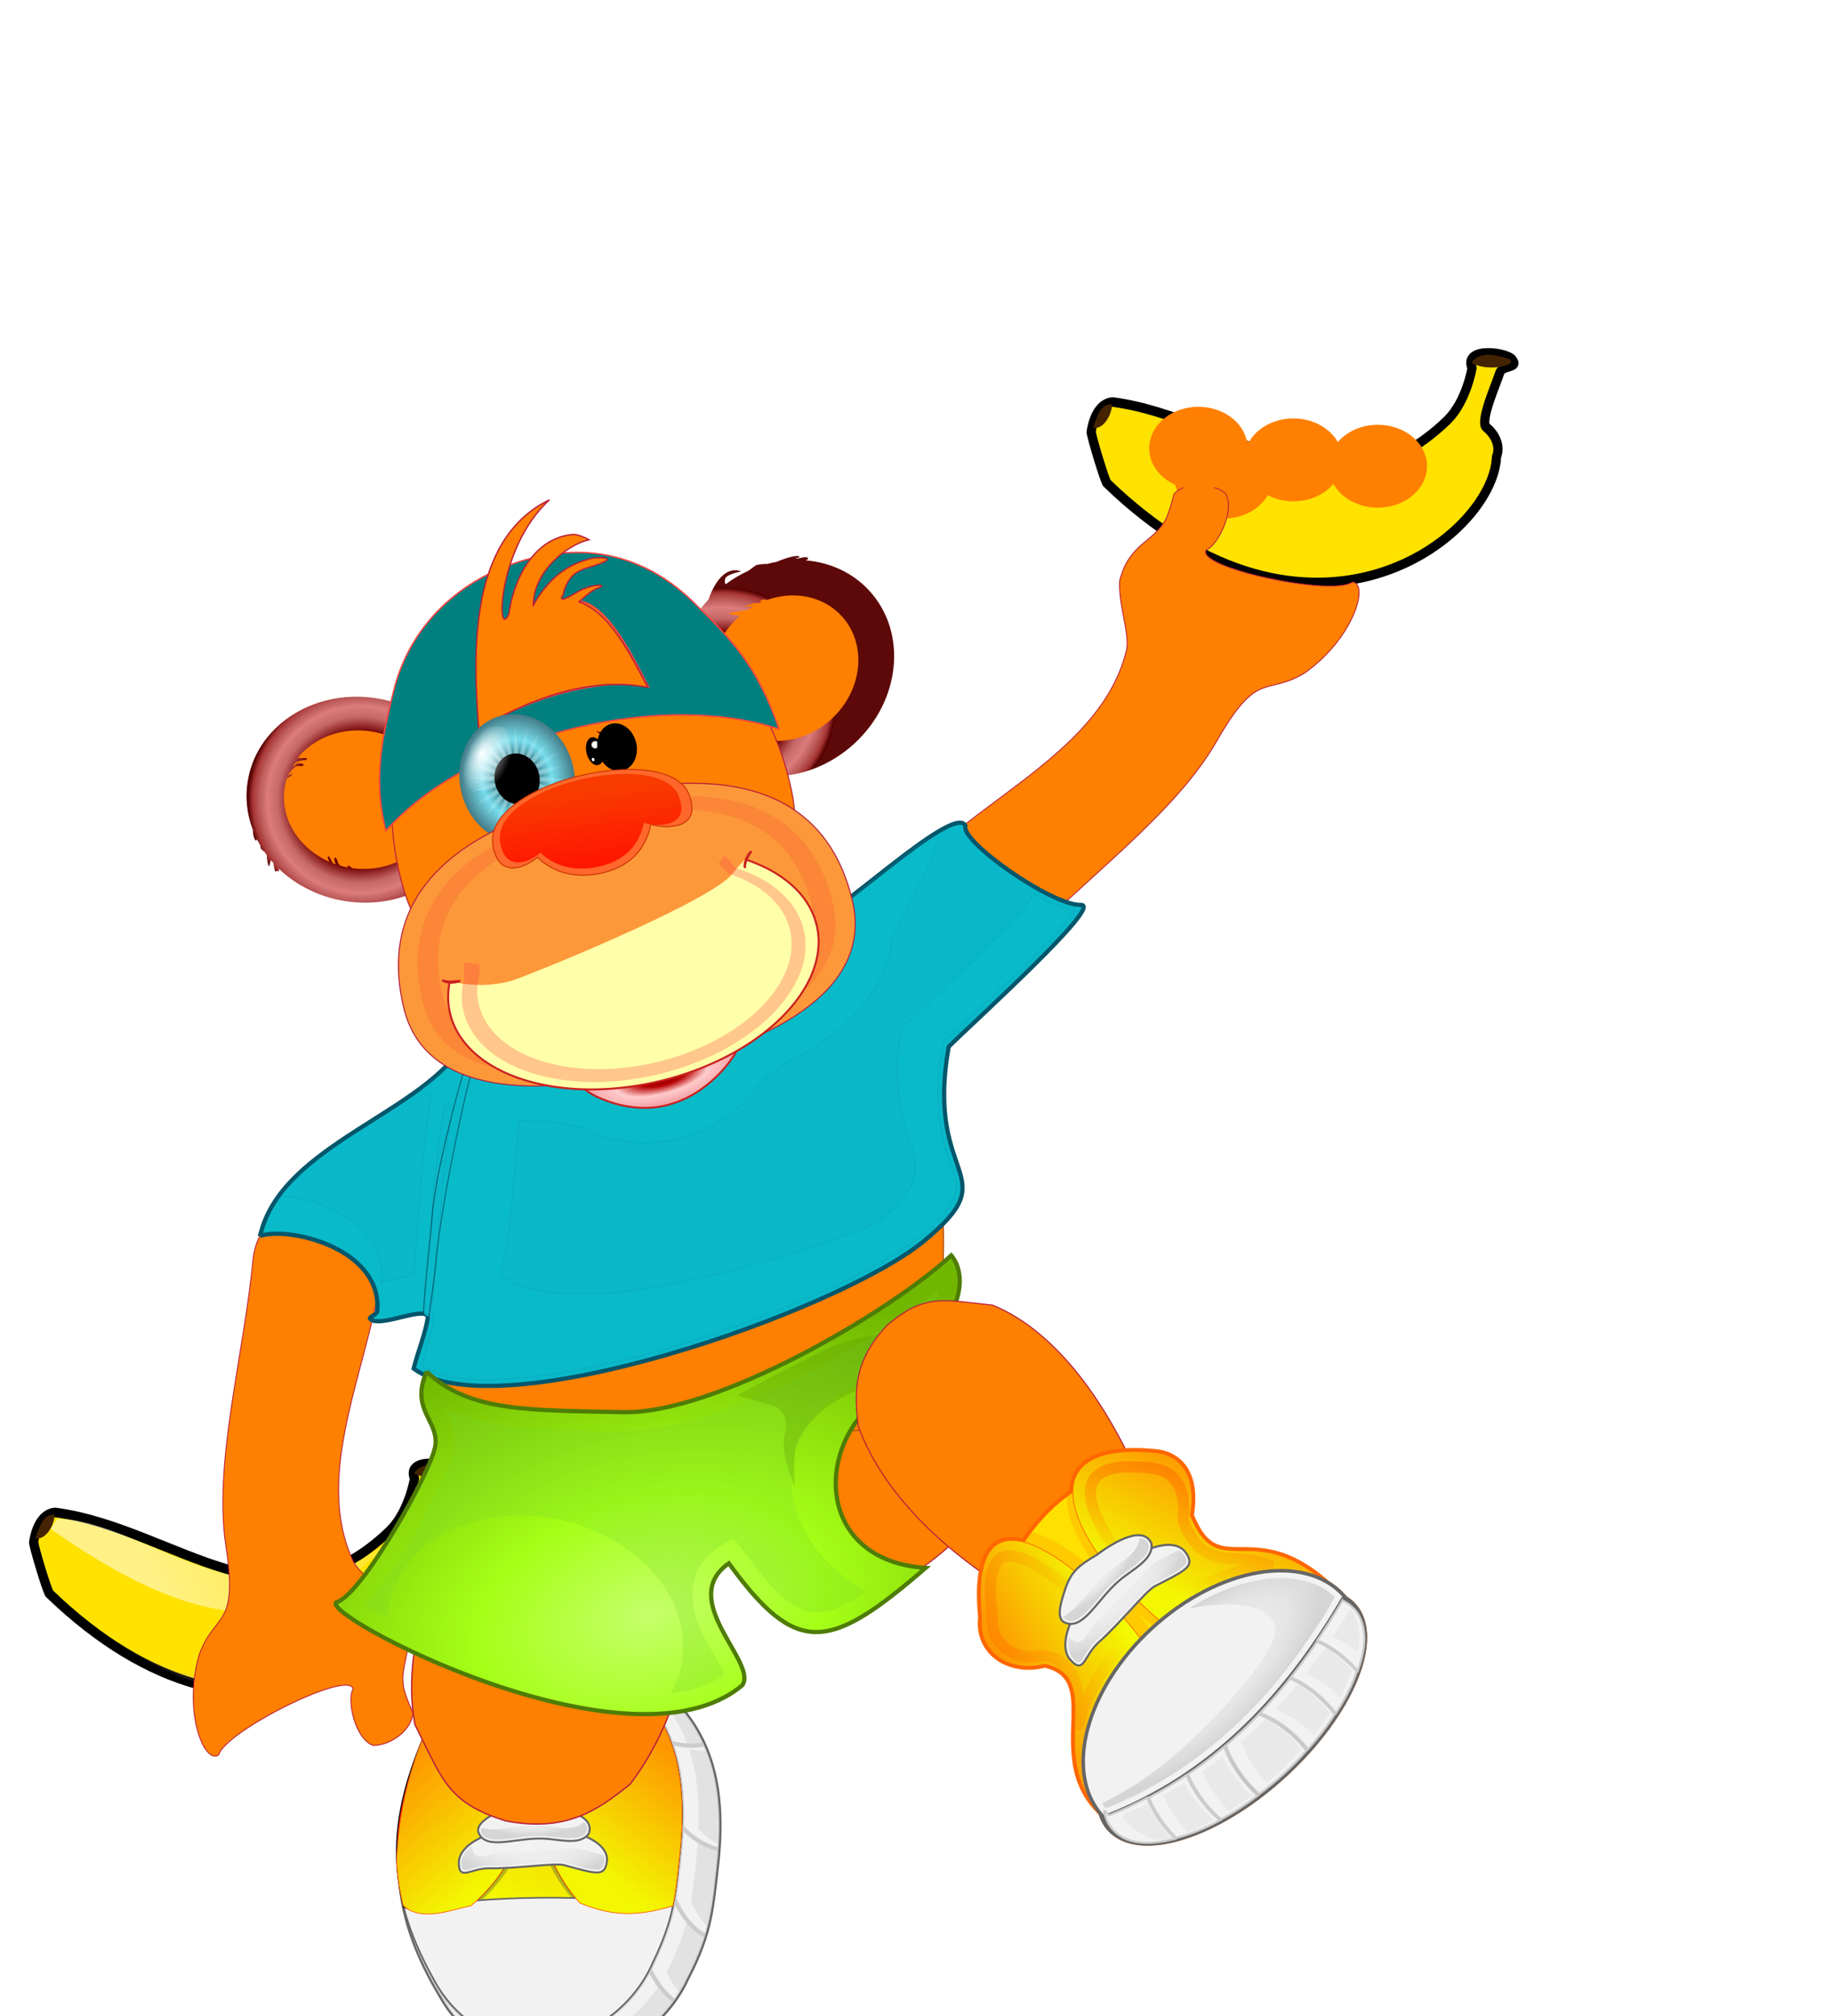 <?xml version="1.0"?><svg width="1735.637" height="1909.491" xmlns="http://www.w3.org/2000/svg" xmlns:xlink="http://www.w3.org/1999/xlink">
 <title>Monkey holding banana</title>
 <defs>
  <filter x="-0.064" y="-0.121" width="1.128" height="1.243" color-interpolation-filters="sRGB" id="filter3946">
   <feGaussianBlur id="feGaussianBlur3948" stdDeviation="4.762"/>
  </filter>
  <filter x="-0.108" y="-0.208" width="1.216" height="1.416" color-interpolation-filters="sRGB" id="filter4006">
   <feGaussianBlur id="feGaussianBlur4008" stdDeviation="4.598"/>
  </filter>
  <filter x="-0.077" y="-0.127" width="1.154" height="1.254" color-interpolation-filters="sRGB" id="filter4045">
   <feGaussianBlur id="feGaussianBlur4047" stdDeviation="12.866"/>
  </filter>
  <filter x="-0.075" y="-0.134" width="1.15" height="1.267" color-interpolation-filters="sRGB" id="filter4124">
   <feGaussianBlur id="feGaussianBlur4126" stdDeviation="10.354"/>
  </filter>
  <filter color-interpolation-filters="sRGB" id="filter4592">
   <feGaussianBlur id="feGaussianBlur4594" stdDeviation="5.301"/>
  </filter>
  <symbol id="svg_19" xmlns:xlink="http://www.w3.org/1999/xlink">
   <g id="svg_4">
    <path d="m388.75,93.75c-18.75,-17.5 31.25,-30 37.5,-23.75c10,5 -8.75,8.75 -7.5,17.5c1.25,8.75 0,55 10,57.5c10,2.5 22.5,11.25 22.5,23.75c31.25,77.5 -91.25,290 -381.25,183.75c-5,-3.75 -32.5,-35 -37.5,-42.5c-2.5,-8.75 -6.25,-30 8.75,-37.5c128.75,-33.75 277.5,32.5 345,-118.75c11.25,-26.25 2.5,-60 2.5,-60z" id="svg_11" stroke-linejoin="round" stroke-width="10" stroke="#000000" fill-rule="evenodd" fill="#ffe200"/>
    <path d="m43.75,290l2.5,-12.5c92.5,-35 263.75,38.75 346.25,-120c-41.25,112.5 -113.75,181.25 -348.75,132.5z" id="svg_9" stroke-width="1pt" fill-rule="evenodd" fill="url(#svg_10)"/>
    <path d="m386.153,89.136c2.915,-17.6 29.112,-18.073 36.445,-18.945c11.985,1.566 -15.487,21.445 -36.445,18.945z" id="svg_8" stroke-width="1pt" fill-rule="evenodd" fill="#442400"/>
    <path d="m32.518,305.141c-0.933,-18.37 -1.865,-24.428 8.744,-30.487c4.617,6.925 3.75,28.37 -8.744,30.487z" id="svg_7" stroke-width="1pt" fill-rule="evenodd" fill="#442400"/>
    <path d="m133.75,366.25c218.75,55 292.99,-83.122 306.25,-116.25c22.5,-40 8.75,-85 8.75,-85c-1.25,135 -142.5,243.75 -315,201.25z" id="svg_5" stroke-width="1pt" fill-rule="evenodd" fill="url(#svg_6)"/>
   </g>
  </symbol>
  <symbol id="svg_104" xmlns:xlink="http://www.w3.org/1999/xlink">
   <g id="svg_79">
    <g id="svg_80">
     <path d="m645.047,526.181a273,273 0 1 1 -546,0a273,273 0 1 1 546,0z" id="svg_90" stroke-dashoffset="62.48" stroke-miterlimit="4" stroke-linejoin="bevel" stroke-linecap="round" stroke-width="0" fill-rule="nonzero" fill="url(#svg_91)"/>
     <path d="m572.401,546.023l-130.464,-3.506l118.502,54.685l-125.111,-37.153l100.31,83.492l-111.232,-68.268l75.283,106.609l-89.773,-94.731l45.125,122.461l-62.196,-114.738l11.892,129.968l-30.38,-126.926l-22.151,128.617l3.506,-130.464l-54.685,118.501l37.153,-125.111l-83.492,100.31l68.268,-111.232l-106.609,75.283l94.731,-89.773l-122.461,45.125l114.738,-62.196l-129.968,11.892l126.926,-30.38l-128.617,-22.151l130.464,3.506l-118.502,-54.685l125.111,37.153l-100.31,-83.492l111.232,68.268l-75.283,-106.609l89.773,94.731l-45.125,-122.461l62.196,114.738l-11.892,-129.968l30.38,126.926l22.151,-128.617l-3.506,130.464l54.685,-118.501l-37.153,125.111l83.492,-100.31l-68.268,111.232l106.609,-75.283l-94.731,89.773l122.461,-45.125l-114.738,62.196l129.968,-11.892l-126.926,30.38l128.617,22.151z" id="svg_88" stroke-dashoffset="62.48" stroke-miterlimit="4" stroke-linejoin="bevel" stroke-linecap="round" stroke-width="0" fill-rule="nonzero" fill="url(#svg_89)"/>
     <path d="m607.374,517.545l-151.75,16.534l145.967,44.668l-150.859,-23.306l129.433,80.925l-139.687,-61.557l104.077,111.667l-118.995,-95.613l71.63,134.799l-90.194,-123.153l34.3,148.745l-55.246,-142.3l-5.366,152.554l-16.534,-151.75l-44.668,145.967l23.306,-150.859l-80.925,129.433l61.557,-139.687l-111.667,104.077l95.613,-118.995l-134.799,71.63l123.153,-90.194l-148.745,34.3l142.3,-55.246l-152.554,-5.366l151.75,-16.534l-145.967,-44.668l150.859,23.306l-129.433,-80.925l139.687,61.557l-104.077,-111.667l118.995,95.613l-71.63,-134.799l90.194,123.153l-34.3,-148.745l55.246,142.301l5.366,-152.554l16.534,151.75l44.668,-145.967l-23.306,150.859l80.925,-129.433l-61.557,139.687l111.667,-104.077l-95.613,118.995l134.799,-71.63l-123.153,90.194l148.745,-34.3l-142.3,55.246l152.554,5.366z" id="svg_86" stroke-dashoffset="62.48" stroke-miterlimit="4" stroke-linejoin="bevel" stroke-linecap="round" stroke-width="0" fill-rule="nonzero" fill="url(#svg_87)"/>
     <path d="m478.973,526.182a106.925,106.925 0 1 1 -213.85,0a106.925,106.925 0 1 1 213.85,0z" id="svg_85" stroke-dashoffset="62.48" stroke-miterlimit="4" stroke-linejoin="bevel" stroke-linecap="round" stroke-width="0" fill-rule="nonzero" fill="#000000"/>
     <path d="m370.401,302.134a111.899,68.782 0 1 1 -223.797,223.797a111.899,68.782 0 1 1 223.797,-223.797z" id="svg_83" stroke-dashoffset="62.48" stroke-miterlimit="4" stroke-linejoin="bevel" stroke-linecap="round" stroke-width="0" fill-rule="nonzero" fill="url(#svg_84)"/>
     <path d="m571.591,673.996a94.612,58.156 0 1 1 -189.224,50.702a94.612,58.156 0 1 1 189.224,-50.702z" id="svg_81" stroke-dashoffset="62.48" stroke-miterlimit="4" stroke-linejoin="bevel" stroke-linecap="round" stroke-width="0" fill-rule="nonzero" fill="url(#svg_82)"/>
    </g>
   </g>
  </symbol>
  <linearGradient id="linearGradient7882">
   <stop id="stop7884" offset="0" stop-color="#ffffff"/>
   <stop id="stop7886" offset="1" stop-opacity="0" stop-color="#ffffff"/>
  </linearGradient>
  <linearGradient id="linearGradient6680">
   <stop id="stop6682" offset="0" stop-color="#fe9600"/>
   <stop id="stop6684" offset="1" stop-color="#f3f802"/>
  </linearGradient>
  <linearGradient id="linearGradient4333">
   <stop id="stop4335" offset="0" stop-color="#f2f2f2"/>
   <stop id="stop4351" offset="0.372" stop-opacity="0.397" stop-color="#cecece"/>
   <stop id="stop4353" offset="0.675" stop-opacity="0.56" stop-color="#b4b4b4"/>
   <stop id="stop4337" offset="1" stop-color="#999999"/>
  </linearGradient>
  <linearGradient id="linearGradient4278">
   <stop id="stop4280" offset="0" stop-color="#fe9600"/>
   <stop id="stop4282" offset="1" stop-color="#f3f802"/>
  </linearGradient>
  <linearGradient id="linearGradient4270">
   <stop id="stop4272" offset="0" stop-color="#ff6600"/>
   <stop id="stop4274" offset="1" stop-opacity="0" stop-color="#ff6600"/>
  </linearGradient>
  <linearGradient id="linearGradient4254">
   <stop id="stop4256" offset="0" stop-color="#ff6600"/>
   <stop id="stop4258" offset="1" stop-opacity="0" stop-color="#ff6600"/>
  </linearGradient>
  <linearGradient id="linearGradient4238">
   <stop id="stop4240" offset="0" stop-color="#ff8900"/>
   <stop id="stop4242" offset="1" stop-color="#f2ff02"/>
  </linearGradient>
  <linearGradient id="linearGradient4150">
   <stop id="stop4152" offset="0" stop-color="#5a0101"/>
   <stop id="stop4168" offset="0.594" stop-color="#720101"/>
   <stop id="stop4160" offset="0.726" stop-opacity="0.895" stop-color="#c15757"/>
   <stop id="stop4166" offset="0.818" stop-opacity="0.931" stop-color="#d97272"/>
   <stop id="stop4164" offset="0.88" stop-opacity="0.836" stop-color="#b33f3f"/>
   <stop id="stop4162" offset="0.943" stop-opacity="0.922" stop-color="#a02424"/>
   <stop id="stop4158" offset="0.986" stop-color="#550000"/>
   <stop id="stop4154" offset="1" stop-opacity="0.976" stop-color="#590303"/>
  </linearGradient>
  <linearGradient id="linearGradient4071">
   <stop id="stop4073" offset="0" stop-color="#730000"/>
   <stop id="stop4079" offset="0.156" stop-color="#b80000"/>
   <stop id="stop4085" offset="0.305" stop-color="#ffcbcb"/>
   <stop id="stop4081" offset="0.483" stop-color="#f3a2a6"/>
   <stop id="stop4083" offset="0.552" stop-color="#ff9999"/>
   <stop id="stop4075" offset="1" stop-color="#ff8c8c"/>
  </linearGradient>
  <linearGradient id="linearGradient3892">
   <stop id="stop3894" offset="0" stop-color="#f93b00"/>
   <stop id="stop3896" offset="1" stop-color="#ff1700"/>
  </linearGradient>
  <linearGradient id="linearGradient3819">
   <stop id="stop3821" offset="0" stop-color="#ff9771"/>
   <stop id="stop3831" offset="0.47" stop-opacity="0.718" stop-color="#ff9771"/>
   <stop id="stop3829" offset="0.642" stop-opacity="0.612" stop-color="#ff9771"/>
   <stop id="stop3827" offset="0.78" stop-opacity="0.502" stop-color="#ff9771"/>
   <stop id="stop3833" offset="0.945" stop-opacity="0.235" stop-color="#ff9771"/>
   <stop id="stop3823" offset="1" stop-opacity="0" stop-color="#ff9771"/>
  </linearGradient>
  <radialGradient cx="162.857" cy="269.505" r="137.143" fx="162.857" fy="269.505" id="radialGradient5061" xlink:href="#linearGradient4150" gradientUnits="userSpaceOnUse" gradientTransform="matrix(0.408, -0.679, 0.678, 0.407, 30.551, 687.697)"/>
  <radialGradient cx="354.152" cy="584.107" r="79.948" fx="354.152" fy="584.107" id="radialGradient5069" xlink:href="#linearGradient4071" gradientUnits="userSpaceOnUse" gradientTransform="matrix(1.832, -0.039, 0.014, 0.658, -161.042, 638.186)"/>
  <linearGradient x1="0.535" y1="0.141" x2="0.37" y2="0.83" id="linearGradient5071" xlink:href="#linearGradient3892"/>
  <radialGradient cx="341.271" cy="304.586" r="51.013" fx="329.28" fy="316.966" id="radialGradient5073" xlink:href="#linearGradient3819" gradientUnits="userSpaceOnUse" gradientTransform="matrix(-1.018, -9.63265e-08, 4.73794e-08, -0.796, 856.905, 1163.88)"/>
  <linearGradient id="linearGradient4333-2">
   <stop id="stop4335-7" offset="0" stop-color="#f2f2f2"/>
   <stop id="stop4351-1" offset="0.372" stop-opacity="0.397" stop-color="#cecece"/>
   <stop id="stop4353-1" offset="0.675" stop-opacity="0.56" stop-color="#b4b4b4"/>
   <stop id="stop4337-7" offset="1" stop-color="#999999"/>
  </linearGradient>
  <linearGradient id="linearGradient4333-2-0">
   <stop id="stop4335-7-4" offset="0" stop-color="#f2f2f2"/>
   <stop id="stop4351-1-3" offset="0.372" stop-opacity="0.397" stop-color="#cecece"/>
   <stop id="stop4353-1-8" offset="0.675" stop-opacity="0.56" stop-color="#b4b4b4"/>
   <stop id="stop4337-7-3" offset="1" stop-color="#999999"/>
  </linearGradient>
  <linearGradient id="linearGradient7882-0">
   <stop id="stop7884-2" offset="0" stop-color="#ffffff"/>
   <stop id="stop7886-8" offset="1" stop-opacity="0" stop-color="#ffffff"/>
  </linearGradient>
  <radialGradient cx="258.236" cy="930.352" r="390.662" fx="258.236" fy="930.352" id="radialGradient8985-7" xlink:href="#linearGradient8979-4" gradientUnits="userSpaceOnUse" gradientTransform="matrix(1.928, -0.517, 0.334, 1.247, -193.086, 502.891)"/>
  <linearGradient id="linearGradient8979-4">
   <stop id="stop8981-5" offset="0" stop-color="#c6ff6b"/>
   <stop id="stop8987-2" offset="0.215" stop-color="#a5ff16"/>
   <stop id="stop8989-6" offset="0.572" stop-color="#71b700"/>
   <stop id="stop8983-0" offset="1" stop-color="#72b900"/>
  </linearGradient>
  <linearGradient x1="0.253" y1="0.216" x2="1.002" y2="0.596" id="linearGradient9448" xlink:href="#linearGradient4238"/>
  <linearGradient x1="0.226" y1="0.165" x2="1.062" y2="0.761" id="linearGradient9450" xlink:href="#linearGradient4254"/>
  <linearGradient x1="0.758" y1="0.168" x2="0.185" y2="0.596" id="linearGradient9452" xlink:href="#linearGradient4278"/>
  <linearGradient x1="0.848" y1="-0.03" x2="0.192" y2="0.7" id="linearGradient9454" xlink:href="#linearGradient4270"/>
  <radialGradient cx="350.924" cy="1419.511" r="222.036" fx="350.924" fy="1419.511" id="radialGradient9456" xlink:href="#linearGradient4333-2-0" gradientUnits="userSpaceOnUse" gradientTransform="matrix(0.544, 0, 0, 0.204, 36.159, 1966.86)"/>
  <radialGradient cx="331.911" cy="1081.729" r="222.036" fx="331.911" fy="1081.729" id="radialGradient9458" xlink:href="#linearGradient4333-2" gradientUnits="userSpaceOnUse" gradientTransform="matrix(0.337, 0, 0, 0.127, 108.53, 2076.95)"/>
  <radialGradient cx="358.402" cy="1748.37" r="222.036" fx="358.402" fy="1748.37" id="radialGradient9460" xlink:href="#linearGradient4333" gradientUnits="userSpaceOnUse" gradientTransform="matrix(1, 0, 0, 0.376, -127.541, 1768.47)"/>
  <radialGradient cx="967.726" cy="122.41" r="76.772" fx="967.726" fy="122.41" id="radialGradient9667" xlink:href="#linearGradient7882" gradientUnits="userSpaceOnUse" gradientTransform="matrix(0.139, -0.101, 0.123, 0.168, 568.695, 539.415)"/>
  <radialGradient cx="967.726" cy="122.41" r="76.772" fx="967.726" fy="122.41" id="radialGradient9669" xlink:href="#linearGradient7882-0" gradientUnits="userSpaceOnUse" gradientTransform="matrix(0.017, -0.21, 0.115, 0.009, 975.716, 571.649)"/>
  <linearGradient x1="0.605" y1="0.07" x2="0.5" y2="1.002" id="linearGradient9685" xlink:href="#linearGradient6680"/>
  <linearGradient x1="0.718" y1="0.308" x2="0.5" y2="0.864" id="linearGradient9687" xlink:href="#linearGradient4278"/>
  <linearGradient x1="0.5" y1="0.243" x2="0.742" y2="0.813" id="linearGradient9689" xlink:href="#linearGradient4278"/>
  <radialGradient cx="350.924" cy="1419.511" r="222.036" fx="350.924" fy="1419.511" id="radialGradient9691" xlink:href="#linearGradient4333-2-0" gradientUnits="userSpaceOnUse" gradientTransform="matrix(0.34, 0, 0, 0.128, 385.62, 1566.97)"/>
  <radialGradient cx="331.911" cy="1081.729" r="222.036" fx="331.911" fy="1081.729" id="radialGradient9693" xlink:href="#linearGradient4333-2" gradientUnits="userSpaceOnUse" gradientTransform="matrix(0.211, 0, 0, 0.079, 430.84, 1635.75)"/>
  <radialGradient cx="162.857" cy="269.505" r="137.143" fx="162.857" fy="269.505" id="svg_2" xlink:href="#linearGradient4150" gradientUnits="userSpaceOnUse" gradientTransform="matrix(0.408, -0.679, 0.678, 0.407, -144.59, 709.361)"/>
  <linearGradient id="svg_12">
   <stop id="svg_18" offset="0" stop-opacity="0" stop-color="#ffffff"/>
   <stop id="svg_17" offset="1" stop-opacity="0.417" stop-color="#5f0e00"/>
  </linearGradient>
  <linearGradient id="svg_13">
   <stop id="svg_16" offset="0" stop-opacity="0.525" stop-color="#ffffff"/>
   <stop id="svg_15" offset="1" stop-opacity="0" stop-color="#ffffff"/>
  </linearGradient>
  <linearGradient id="svg_10" x1="0.151" x2="1.25" xlink:href="#svg_13" y1="0.432" y2="-0.22"/>
  <linearGradient id="svg_6" x1="0" x2="1" xlink:href="#svg_12" y1="0.5" y2="0.5"/>
  <linearGradient id="svg_95">
   <stop id="svg_103" offset="0" stop-color="#24424c"/>
   <stop id="svg_102" offset="1" stop-color="#79dfee"/>
  </linearGradient>
  <linearGradient id="svg_93">
   <stop id="svg_101" offset="0" stop-opacity="0.373" stop-color="#ffffff"/>
   <stop id="svg_100" offset="1" stop-opacity="0.094" stop-color="#ffffff"/>
  </linearGradient>
  <linearGradient id="svg_94">
   <stop id="svg_99" offset="0" stop-opacity="0.251" stop-color="#000000"/>
   <stop id="svg_98" offset="1" stop-opacity="0" stop-color="#000000"/>
  </linearGradient>
  <linearGradient id="svg_92">
   <stop id="svg_97" offset="0" stop-color="#ffffff"/>
   <stop id="svg_96" offset="1" stop-opacity="0" stop-color="#ffffff"/>
  </linearGradient>
  <radialGradient cx="147.899" cy="259.772" fx="147.899" fy="259.772" gradientTransform="matrix(0.732, 0, 0, 0.732, 263.802, 336.059)" gradientUnits="userSpaceOnUse" id="svg_91" r="227.538" spreadMethod="reflect" xlink:href="#svg_95"/>
  <radialGradient cx="-235.122" cy="409.568" fx="-235.122" fy="409.568" gradientTransform="matrix(0.974, -1.73365e-07, 1.73365e-07, 0.974, 601.141, 127.115)" gradientUnits="userSpaceOnUse" id="svg_89" r="206.68" xlink:href="#svg_94"/>
  <radialGradient gradientTransform="matrix(1.139, 0, 0, 1.139, 639.758, 59.846)" cx="-235.122" cy="409.568" fx="-235.122" fy="409.568" gradientUnits="userSpaceOnUse" id="svg_87" r="206.68" xlink:href="#svg_93"/>
  <radialGradient cx="-209.524" cy="340.359" fx="-207.43" fy="302.834" gradientTransform="matrix(1.156, -1.156, 0.665, 0.665, 274.275, -54.484)" gradientUnits="userSpaceOnUse" id="svg_84" r="103.34" spreadMethod="pad" xlink:href="#svg_92"/>
  <radialGradient cx="-205.797" cy="344.595" fx="-200.759" fy="374.528" gradientTransform="matrix(0.686, -0.396, 0.275, 0.476, 527.912, 455.152)" gradientUnits="userSpaceOnUse" id="svg_82" r="103.34" spreadMethod="pad" xlink:href="#svg_92"/>
 </defs>
 <g id="layer1">
  <use xlink:href="#svg_19" transform="rotate(22.977, 230.16, 1460.25) matrix(0.866, 8.46315e-09, -7.79455e-09, 0.91, 471.575, 66.344)" y="1307.346" x="-521.883" id="svg_111"/>
  <use id="svg_20" xlink:href="#svg_19" transform="rotate(22.977, 1231.82, 408.993) matrix(0.866, 8.46315e-09, -7.79455e-09, 0.91, 471.575, 66.344)" y="151.668" x="634.887"/>
  <g id="g9839">
   <g id="g9730">
    <path d="m745.619,1482.797c37.769,30.145 67.687,25.121 97.441,19.362c69.473,-32.213 121.51,-107.245 151.973,-174.852c-2.208,-94.124 -56.488,-97.231 -131.778,-91.471c-57.076,32.187 -124.626,83.633 -145.057,149.299c-0.674,46.904 -5.93,64.381 27.421,97.663z" id="rect6760-2" stroke-dashoffset="0" stroke-miterlimit="4" stroke-width="1.043px" stroke="#b81f3b" fill-rule="evenodd" fill="#ff7f00"/>
    <path d="m512.049,1150.254l316.287,-16.296c56.65,-2.919 71.538,-53.574 63.432,103.121c-2.893,56.652 4.707,112.904 -51.943,115.822l-342.001,20.582c-136.75,-8.428 -111.521,-196.41 14.226,-223.229z" id="rect7494" stroke-dashoffset="0" stroke-miterlimit="4" stroke-width="1.265px" stroke="#b75310" fill-rule="evenodd" fill="#ff7f00"/>
    <g id="g9124">
     <g id="g9115">
      <path d="m1205.18,458.022a46.016,38.75 0 1 1 -92.031,-12.301a46.016,38.75 0 1 1 92.031,12.301z" id="path7509" stroke-width="1.019px" fill-rule="evenodd" fill="#ff7f00"/>
      <path d="m1135.777,459.109c-9.044,-0.017 -17.833,2.749 -23.562,8.625c0,0 -3.981,16.735 -7.915,24.286c-11.141,21.383 -34.437,22.264 -43.523,57.777c-1.515,22.731 10.146,51.296 6.312,66.625c-23.163,92.639 -133.748,136.854 -199.656,205.438c-23.635,24.596 -21.121,61.43 5.656,82.562c26.777,21.132 67.365,18.346 91,-6.25c62.885,-65.438 149.242,-127.338 188.656,-196.312c39.415,-68.974 46.434,-41.914 83.719,-64.781c46.522,-33.161 60.886,-84.752 44.799,-85.889c-18.906,13.874 -147.714,-13.489 -138.632,-30.243c11.448,-4.568 28.06,-38.436 18.239,-53.805c-6.741,-5.211 -16.049,-8.014 -25.094,-8.031z" id="rect7462" stroke-dashoffset="0" stroke-miterlimit="4" stroke-width="0.852px" stroke="#b81f3b" fill-rule="evenodd" fill="#ff7f00"/>
      <path d="m1094.827,628.428a48.2,40.589 0 1 1 -96.4,0a48.2,40.589 0 1 1 96.4,0z" id="path7501" stroke-width="0.852px" fill-rule="evenodd" fill="url(#radialGradient9667)" opacity="0.343"/>
      <path d="m1163.064,640.831a39.042,24.658 0 1 1 -78.084,37.115a39.042,24.658 0 1 1 78.084,-37.115z" id="path7503" stroke-width="0.95px" fill-rule="evenodd" fill="url(#radialGradient9669)" opacity="0.343"/>
      <path d="m1271.38,441.66a46.016,38.75 0 1 1 -92.031,-12.301a46.016,38.75 0 1 1 92.031,12.301z" stroke-width="1.019px" fill-rule="evenodd" fill="#ff7f00" id="svg_107"/>
      <path d="m1181.38,430.66a46.016,38.75 0 1 1 -92.031,-12.301a46.016,38.75 0 1 1 92.031,12.301z" stroke-width="1.019px" fill-rule="evenodd" fill="#ff7f00" id="svg_108"/>
      <path d="m1351.38,447.66a46.016,38.75 0 1 1 -92.031,-12.301a46.016,38.75 0 1 1 92.031,12.301z" stroke-width="1.019px" fill-rule="evenodd" fill="#ff7f00" id="svg_109"/>
      <path d="m353.721,1192.757c-9.044,-0.017 -17.833,2.749 -23.562,8.625c0,0 -3.981,16.735 -7.915,24.286c-11.141,21.383 -34.437,22.264 -43.523,57.777c-1.515,22.731 10.146,51.296 6.312,66.625c-23.163,92.639 -133.748,136.854 -199.656,205.438c-23.635,24.596 -21.121,61.43 5.656,82.562c26.777,21.132 67.365,18.346 91,-6.25c62.885,-65.438 149.242,-127.338 188.656,-196.312c39.415,-68.975 46.434,-41.914 83.719,-64.781c46.522,-33.161 60.886,-84.752 44.799,-85.889c-18.906,13.874 -147.714,-13.489 -138.632,-30.243c11.448,-4.568 28.06,-38.436 18.239,-53.805c-6.741,-5.211 -16.049,-8.014 -25.094,-8.031z" stroke-dashoffset="0" stroke-miterlimit="4" stroke-width="0.852px" stroke="#b81f3b" fill-rule="evenodd" fill="#ff7f00" id="svg_110" transform="rotate(141.541, 287.363, 1422.51)"/>
     </g>
     <g transform="matrix(0.552, 0, 0, 0.552, 204.062, 446.684)" id="g7349"/>
    </g>
    <g id="g6878">
     <g id="g6745">
      <path d="m526.211,1558.635c-52.98,3.71 -97.879,40.84 -115.867,85.98c-44.053,91.65 -45.699,161.15 8.337,249.58c19.224,32.62 54.776,57.7 95.708,59.83c58.326,4.98 114.654,-30.33 137.277,-79.34c23.283,-44.83 23.915,-66.86 29.516,-116.12c5.834,-65.79 -4.916,-121.63 -60.282,-165.7c-25.966,-20.8 -59.724,-35.74 -94.69,-34.23l0,0z" id="path6533" stroke-width="2" stroke="#666666" fill-rule="evenodd" fill="#cccccc"/>
      <path d="m560.959,1564.595c16.548,7.84 30.894,19.76 43.844,32.25c6.421,1.61 13.116,1.97 19.75,1.66c-18.6,-16.02 -40.468,-28.29 -64.375,-34.28l0.781,0.37zm49.282,38.66c11.663,13.38 20.922,28.83 27.031,45.5c8.982,2.33 18.618,3.12 27.75,1.69c-8.684,-18.34 -21.327,-35.33 -36.719,-48.32c-6.401,0.87 -12.974,0.56 -19.344,-0.37l0.65,0.76l0.632,0.74zm29,51.16c7.885,24.15 9.601,49.83 8.656,75.12c8.929,8.75 19.426,16.4 31.844,19.47c2.074,-32.07 -0.06,-65.21 -13.032,-94.81c-9.184,1.72 -18.752,1.04 -27.843,-0.91l0.316,0.95l0.059,0.18l0,0zm8.281,83.93c-1.285,19.87 -3.757,39.75 -6.531,59.35c5.711,13.13 14.24,25.7 26.812,33c7.124,-25.21 9.23,-51.76 11.625,-77.69c-12.128,-2.67 -22.729,-9.89 -31.75,-18.13c-0.052,1.16 -0.104,2.32 -0.156,3.47zm-8.031,66.69c-4.186,20.93 -12.427,40.71 -21.782,59.69c5.113,10.65 11.893,20.59 21.375,27.78c11.705,-17.92 20.764,-37.7 27.5,-57.91c-12.149,-6.53 -20.674,-18.18 -26.968,-30.18l-0.125,0.62zm-25.032,65.91c-9.411,16.54 -22.506,31 -37.937,42.03c3.607,8.12 8.638,15.85 15.156,21.94c17.611,-9.72 33.087,-23.05 45.063,-39.16c-9.131,-6.85 -16.085,-16.46 -21.313,-26.56l-0.484,0.87l-0.484,0.88l-0.001,0zm-42.187,44.93c-13.98,9.27 -29.786,15.81 -46.375,18.69c4.215,6.12 8.418,13.71 14.937,16.94c16.407,-2 32.632,-7.06 47.157,-14.63c-6.273,-6 -11.173,-13.66 -14.844,-21.59l-0.827,0.56l-0.048,0.03l0,0zm-90,18.44c2.109,5.11 2.211,13.51 9.062,13.94c13.965,3.81 28.618,4.83 43.063,3.81c-5.118,-4.94 -9.173,-11.03 -12.844,-16.84c-13.082,1.79 -26.61,1.43 -39.469,-1.63l0.188,0.72zm-61.875,-41.15c13.985,23.61 35.64,42.21 61.344,51.96c-1.859,-4.01 -2.88,-8.59 -4.219,-12.65c-23.075,-6.37 -43.251,-21.15 -57.562,-40.06l0.438,0.75z" id="path6531" fill-rule="evenodd" fill="#f2f2f2"/>
      <path d="m507.46,1554.544c-47.026,3.561 -86.88,39.183 -102.847,82.489c-39.103,87.935 -40.564,154.61 7.401,239.453c17.065,31.295 48.622,55.356 84.954,57.396c51.772,4.781 101.77,-29.095 121.851,-76.118c20.667,-43.008 21.228,-64.145 26.199,-111.406c5.178,-63.115 -4.363,-116.684 -53.509,-158.974c-23.048,-19.952 -53.013,-34.284 -84.05,-32.84z" id="path6173" stroke-width="1px" stroke="#000000" fill-rule="evenodd" fill="#ff0000"/>
      <path d="m510.366,1554.445c-0.968,0.01 -1.937,0.05 -2.907,0.09c-9.056,0.69 -17.845,2.58 -26.25,5.47c17.107,32.38 22.725,88.25 16.657,149.62c-3.634,36.75 -21.874,70.34 -51.969,95.44c33.767,-1.02 67.455,-1.69 100.969,-1.69c1.24,0 2.479,0 3.718,0c-21.348,-23.02 -34.314,-51.17 -37.312,-81.5c-7.061,-71.4 1.725,-135.36 26,-163.53c-9.389,-2.64 -19.078,-4.05 -28.906,-3.9l0,0z" id="path6529" stroke-width="1px" stroke="#000000" fill-rule="evenodd" fill="url(#linearGradient9685)"/>
      <path d="m534.147,1557.037c-24.188,28.24 -32.925,92.11 -25.875,163.41c2.951,29.83 15.535,57.61 36.281,80.43c1.943,0.78 3.863,1.5 5.75,2.19c-21.178,-22.97 -34.046,-51 -37.031,-81.19c-7.056,-71.35 1.706,-135.26 25.937,-163.47c-0.134,-0.04 -0.271,-0.08 -0.406,-0.12c-0.363,-0.12 -0.73,-0.23 -1.094,-0.34c-1.184,-0.32 -2.368,-0.64 -3.562,-0.91zm-47.938,2.25c-1.098,0.38 -2.196,0.74 -3.281,1.16c-0.043,0.01 -0.081,0.04 -0.125,0.06c-0.376,0.14 -0.751,0.29 -1.125,0.43c16.73,32.52 22.199,87.9 16.188,148.69c-3.634,36.75 -21.874,70.33 -51.969,95.44c0.302,-0.01 0.604,-0.02 0.906,-0.03c1.547,-0.36 3.024,-0.67 4.313,-0.88c29.962,-25.08 48.125,-58.59 51.75,-95.25c6.068,-61.37 0.45,-117.24 -16.657,-149.62l0,0z" id="path6592" fill-rule="evenodd" fill="#474747" opacity="0.347"/>
      <path d="m382.741,1807.317c5.91,22.191 15.579,44.92 29.281,69.156c17.065,31.295 48.605,55.367 84.937,57.406c51.772,4.781 101.763,-29.102 121.844,-76.125c9.994,-20.798 15.293,-36.472 18.656,-52.469c-83.13,-11.712 -167.813,-10.477 -254.719,2.031z" id="path5439" stroke-width="1.5" stroke="#666666" fill-rule="evenodd" fill="#f2f2f2"/>
      <path d="m539.272,1558.347c-24.275,28.17 -33.061,92.12 -26,163.53c2.951,29.84 15.538,57.59 36.284,80.42c29.527,11.86 51.947,13.39 87.974,2.65c3.25,-15.56 4.706,-31.44 6.867,-52.47c0.198,-2.07 0.413,-4.11 0.625,-6.13c0.324,-3.94 0.579,-7.85 0.781,-11.72c0.304,-5.8 0.472,-11.52 0.469,-17.15c-0.002,-3.76 -0.065,-7.48 -0.219,-11.16c-0.153,-3.68 -0.402,-7.31 -0.718,-10.91c-0.159,-1.8 -0.33,-3.59 -0.532,-5.37c-0.403,-3.56 -0.883,-7.08 -1.468,-10.56c-0.587,-3.5 -1.281,-6.94 -2.063,-10.35c-0.777,-3.39 -1.643,-6.75 -2.625,-10.06c-1.97,-6.64 -4.382,-13.12 -7.25,-19.44c-1.434,-3.15 -2.98,-6.27 -4.656,-9.34c-1.677,-3.07 -3.475,-6.11 -5.406,-9.1c-1.932,-2.98 -3.99,-5.94 -6.188,-8.84c-1.099,-1.45 -2.238,-2.88 -3.406,-4.31c-0.584,-0.72 -1.18,-1.45 -1.782,-2.16c-2.406,-2.84 -4.961,-5.62 -7.656,-8.37c-1.342,-1.37 -2.709,-2.75 -4.125,-4.1c-0.005,-0.01 -0.026,0.01 -0.031,0c-0.705,-0.67 -1.401,-1.36 -2.125,-2.03c-0.006,-0.01 -0.026,0.01 -0.031,0c-0.724,-0.66 -1.445,-1.34 -2.188,-2c-0.006,-0.01 -0.025,0.01 -0.031,0c-0.749,-0.66 -1.482,-1.34 -2.25,-2c-0.937,-0.81 -1.884,-1.61 -2.844,-2.4c-0.515,-0.43 -1.041,-0.83 -1.562,-1.25c-0.747,-0.6 -1.522,-1.2 -2.281,-1.78c-0.689,-0.54 -1.365,-1.08 -2.063,-1.6c-0.072,-0.05 -0.147,-0.1 -0.219,-0.16c-0.927,-0.69 -1.867,-1.39 -2.812,-2.06c-0.622,-0.44 -1.246,-0.88 -1.875,-1.31c-0.406,-0.28 -0.81,-0.57 -1.219,-0.84c-0.391,-0.27 -0.794,-0.53 -1.187,-0.79c-0.662,-0.43 -1.332,-0.85 -2,-1.28c-0.147,-0.09 -0.291,-0.18 -0.438,-0.28c-0.912,-0.57 -1.825,-1.16 -2.75,-1.72c-0.732,-0.44 -1.478,-0.85 -2.219,-1.28c-0.352,-0.2 -0.708,-0.39 -1.062,-0.59c-0.488,-0.28 -0.978,-0.54 -1.469,-0.81c-0.611,-0.34 -1.228,-0.68 -1.844,-1c-0.238,-0.13 -0.479,-0.25 -0.718,-0.38c-0.886,-0.46 -1.761,-0.9 -2.657,-1.34c-0.84,-0.42 -1.682,-0.82 -2.531,-1.22c-0.291,-0.14 -0.582,-0.27 -0.875,-0.41c-1.08,-0.49 -2.158,-0.97 -3.25,-1.43c-0.064,-0.03 -0.123,-0.07 -0.187,-0.1c-0.323,-0.14 -0.646,-0.27 -0.969,-0.41c-0.839,-0.34 -1.686,-0.67 -2.531,-1c-0.053,-0.02 -0.104,-0.04 -0.157,-0.06c-1.118,-0.43 -2.245,-0.85 -3.375,-1.25c-0.685,-0.24 -1.372,-0.49 -2.062,-0.72c-0.188,-0.06 -0.375,-0.12 -0.563,-0.18c-0.644,-0.21 -1.289,-0.43 -1.937,-0.63c-0.082,-0.02 -0.168,-0.04 -0.25,-0.06c-0.775,-0.24 -1.565,-0.47 -2.344,-0.69l0,0z" id="path6200" stroke-width="0.754px" stroke="#ff6600" fill-rule="evenodd" fill="url(#linearGradient9687)"/>
      <path d="m481.209,1560.007c-1.098,0.38 -2.196,0.74 -3.281,1.15c-0.043,0.02 -0.081,0.05 -0.125,0.07c-1.346,0.51 -2.675,1.06 -4,1.62c-2.649,1.13 -5.255,2.36 -7.812,3.69c-1.279,0.66 -2.559,1.35 -3.813,2.06c-0.008,0 -0.023,0 -0.031,0c-1.246,0.71 -2.467,1.44 -3.687,2.19c-1.228,0.75 -2.455,1.54 -3.657,2.34c-1.201,0.8 -2.389,1.63 -3.562,2.47c-1.034,0.74 -2.051,1.48 -3.062,2.25c-0.189,0.15 -0.374,0.29 -0.562,0.44c-0.964,0.74 -1.901,1.5 -2.844,2.28c-0.325,0.27 -0.647,0.54 -0.969,0.81c-0.867,0.73 -1.745,1.47 -2.594,2.22c-0.099,0.09 -0.182,0.19 -0.281,0.28c-1.027,0.92 -2.033,1.84 -3.031,2.78c-0.988,0.94 -1.978,1.88 -2.938,2.85c-0.083,0.08 -0.167,0.16 -0.25,0.25c-1.003,1.02 -1.967,2.04 -2.938,3.09c-0.01,0.01 -0.021,0.02 -0.031,0.03c-0.975,1.06 -1.934,2.13 -2.875,3.22c-0.473,0.55 -0.942,1.1 -1.406,1.66c-0.467,0.55 -0.917,1.12 -1.375,1.68c-0.686,0.85 -1.366,1.7 -2.031,2.57c-0.324,0.42 -0.65,0.82 -0.969,1.25c-0.318,0.42 -0.625,0.85 -0.938,1.28c-0.382,0.52 -0.782,1.03 -1.156,1.56c-0.065,0.09 -0.122,0.19 -0.188,0.28c-0.691,0.98 -1.366,1.98 -2.031,2.97c-0.348,0.52 -0.691,1.04 -1.031,1.56c-0.377,0.58 -0.757,1.17 -1.125,1.75c-0.429,0.69 -0.864,1.37 -1.281,2.07c-0.106,0.17 -0.207,0.35 -0.312,0.53c-0.537,0.9 -1.047,1.8 -1.562,2.72c-1.635,2.89 -3.153,5.86 -4.562,8.87c-0.288,0.61 -0.566,1.23 -0.844,1.84c-0.071,0.16 -0.149,0.32 -0.219,0.47c-0.469,1.06 -0.934,2.13 -1.375,3.19c-0.146,0.35 -0.294,0.71 -0.438,1.06c-0.05,0.13 -0.106,0.25 -0.156,0.38c-0.432,1.08 -0.848,2.16 -1.25,3.25c-0.87,1.95 -1.73,3.93 -2.562,5.9c-15.817,37.52 -24.866,78.29 -26.25,119.19c0.001,0.02 -0.001,0.04 0,0.06c0.573,14.1 2.639,28.17 6.264,42.47c17.528,16.52 49.624,2.5 64.059,0.22c29.962,-25.08 48.115,-58.59 51.74,-95.25c6.068,-61.37 0.45,-117.25 -16.656,-149.62l-0.001,0l0,0z" id="path6424" stroke-width="0.754px" stroke="#ff6600" fill-rule="evenodd" fill="url(#linearGradient9689)"/>
      <path d="m434.689,1763.974c0.065,-18.09 31.368,-33.453 70.062,-33.453c38.694,0 73.782,13.107 70.062,33.453c-2.423,13.251 -9.417,10.844 -40.345,2.344c-8.516,-2.34 -45.071,3.42 -70.737,2.978c-17.488,-0.301 -29.106,12.768 -29.041,-5.322z" id="path5421" stroke-width="1.875" stroke="#666666" fill-rule="evenodd" fill="#f2f2f2"/>
      <path d="m447.003,1748.273c-6.676,4.557 -11.897,13.135 -9.208,21.345c4.164,3.801 10.131,-1.65 15.125,-1.548c7.218,-1.815 14.654,-1.319 22.005,-1.367c19.549,-0.53 39.02,-4.132 58.594,-2.994c11.284,1.927 21.974,7.288 33.61,7c5.568,-1.337 6.129,-8.823 4.861,-13.342c-5.148,-2.188 -11.136,-2.919 -16.532,-4.817c-6.748,-2.066 -13.845,-2.597 -20.837,-1.759c-20.057,1.103 -40.063,3.629 -60.179,3.274c-7.622,0.583 -14.984,5.633 -22.705,3.385c-3.645,-1.545 -4.006,-7.15 -4.735,-9.177z" id="path5423" stroke-width="3" fill-rule="evenodd" fill="url(#radialGradient9691)" opacity="0.323"/>
      <path d="m453.625,1736.202c-4.03,-8.684 10.465,-16.235 19.226,-21.335c15.708,-9.061 24.823,-7.672 42.391,-4.049c11.33,1.066 49.209,6.121 42.717,25.384c-8.123,11.993 -27.438,5.622 -43.167,5.001c-26.213,-1.034 -53.62,11.263 -61.167,-5.001z" id="path5427" stroke-width="1.875" stroke="#666666" fill-rule="evenodd" fill="#f2f2f2"/>
      <path d="m553.168,1725.662c-8.124,7.46 -20.366,5.719 -30.422,4.413c-16.322,-2.633 -32.707,-0.01 -48.836,2.05c-5.952,0.782 -12.573,0.203 -18.023,-0.976c-1.775,5.551 4.468,10.267 9.539,10.517c15.469,2.031 30.678,-3.704 46.209,-3.009c11.569,-0.136 23.184,3.364 34.659,1.845c5.075,-0.61 11.616,-4.625 9.646,-10.544c-0.443,-1.478 -1.459,-4.008 -2.773,-4.296z" id="path5429" stroke-width="3" fill-rule="evenodd" fill="url(#radialGradient9693)" opacity="0.323"/>
      <path d="m495.928,1936.595l0.188,0.72c1.845,4.47 2.174,11.47 6.812,13.44c0.01,0 0.021,0 0.031,0c10.365,1.7 20.95,2.05 31.438,1.31c-3.949,-3.81 -7.255,-8.32 -10.25,-12.84c-9.473,0.37 -19.022,-0.44 -28.219,-2.63l0,0zm-38.812,-12.31c6.992,6.41 14.69,12.04 23,16.66c-0.949,-2.84 -1.704,-5.77 -2.594,-8.47c-7.112,-1.97 -13.932,-4.75 -20.406,-8.19zm120.656,-0.31c-11.799,6.58 -24.671,11.27 -38.031,13.59c2.86,4.15 5.735,8.97 9.312,12.66c13.571,-2.5 26.847,-7.04 38.938,-13.35c-3.937,-3.76 -7.328,-8.17 -10.219,-12.9zm45.531,-41.97c-8.835,13.18 -20.075,24.78 -32.937,33.97c2.281,5.14 5.157,10.12 8.593,14.62c14.602,-9.21 27.486,-20.99 37.782,-34.84c-5.13,-3.85 -9.602,-8.56 -13.438,-13.75zm26.969,-61.22c-4.551,16.27 -11.285,31.86 -18.719,46.94c3.144,6.55 6.949,12.8 11.594,18.34c9.772,-16.17 17.498,-33.65 23.437,-51.47c-6.369,-3.42 -11.734,-8.26 -16.312,-13.81zm10.812,-75.56c-1.342,18.57 -3.656,37.14 -6.25,55.47c3.652,8.39 8.475,16.54 14.75,23.25c5.717,-23.18 7.662,-47.32 9.844,-70.94c-6.569,-1.44 -12.679,-4.23 -18.344,-7.78zm-8.375,-88.94l0.344,0.94l0.031,0.19c7.885,24.15 9.601,49.83 8.657,75.12c5.436,5.33 11.478,10.24 18.156,13.97c1.722,-29.87 -0.346,-60.56 -11.531,-88.38c-5.263,-0.09 -10.543,-0.74 -15.657,-1.84l0,0zm-29.906,-51.53l0.656,0.75l0.625,0.75c11.482,13.17 20.64,28.34 26.75,44.72c4.757,0.33 9.54,0.2 14.188,-0.53c-7.928,-16.74 -19.175,-32.34 -32.781,-44.82c-3.157,-0.09 -6.334,-0.42 -9.438,-0.87zm-38.562,-32.13c12.103,7.16 22.984,16.33 33.031,25.91c2.426,0.09 4.855,0.08 7.281,-0.03c-12.153,-10.47 -25.712,-19.32 -40.312,-25.88l0,0z" id="path6716" fill-rule="evenodd" fill-opacity="0.282" fill="#bbbbbb"/>
     </g>
     <path d="m479.191,1724.423c58.658,11.303 88.522,-11.38 117.784,-34.775c57.544,-75.166 71.408,-187.189 65.921,-278.691c-56.481,-101.764 -117.682,-73.987 -196.789,-24.436c-43.989,68.017 -88.383,163.131 -73.029,246.747c26.203,51.73 30.489,73.88 86.113,91.155z" id="path6841" stroke-dashoffset="0" stroke-miterlimit="4" stroke-width="1.289px" stroke="#b81f3b" fill-rule="evenodd" fill="#ff7f00"/>
    </g>
   </g>
   <g id="g9149">
    <g id="g9106">
     <path d="m246.365,1170.481c19.622,-87.448 158.272,-116.733 195.122,-185.57c11.429,-20 281.945,-92.564 313.246,-101.59c31.336,-9.036 149.147,-123.78 159.969,-101.278c-5.43,14.418 81.604,75.698 109.443,74.947c21.752,-0.586 -102.465,111.446 -125.322,134.303c-23.038,129.509 56.824,118.506 -24.174,184.556c-80.998,66.05 -403.398,178.985 -482.773,120.262c3.901,-15.602 10.975,-32.932 13.219,-47.187c2.355,-14.965 -46.356,9.981 -54.544,-0.129c-1.151,-1.422 6.628,-4.061 6.866,-7.123c4.716,-60.516 -85.396,-80.264 -111.052,-71.191l0,0z" id="path7402" stroke-width="4" stroke="#05566b" fill="#0ab9c9"/>
     <path d="m401.211,1244.004c1.333,-29.98 6.166,-65.942 8.548,-95.857c2.835,-34.334 22.078,-110.549 32.951,-144.519c5.317,1.092 7.003,2.521 4.814,7.648c-12.767,48.302 -30.691,138.987 -34.798,186.112c-1.267,13.227 -4.4,35.156 -6.218,48.32c-0.006,3.02 -4.099,0.196 -5.297,-1.704z" id="path9015" fill="#0ab9c9" opacity="0.879" stroke="#05566b"/>
     <path d="m883.666,793.467c-6.409,-0.126 -21.873,10.751 -45.781,30.937c-33.387,26.105 -68.167,54.584 -83.157,58.906c-31.301,9.026 -301.821,81.594 -313.25,101.594c-9.331,17.431 -25.199,32.336 -44,46.281c3.402,2.495 6.926,4.794 10.532,6.938c-8.569,56.204 -10.738,113.199 -16.156,169.781c-10.402,1.101 -20.507,4.37 -30.657,6.531c3.31,-25.608 -13.187,-49.789 -34.562,-62.25c-17.928,-11.458 -38.884,-18.502 -60.344,-19.344c-7.776,10.387 -13.783,22.047 -17.156,34.626c31.18,-4.003 63.63,5.942 88.312,24.968c14.367,12.145 25.16,31.607 21.5,50.75c-0.432,2.594 -6.398,5.673 -4.531,6.313c16.118,0.38 30.973,-7.622 47.031,-7.407c6.208,-65.66 8.531,-131.971 20.063,-196.906c2.48,1.134 4.989,2.216 7.531,3.219c-0.044,0.355 -0.084,0.706 -0.125,1.063c-11.264,62.814 -12.501,126.888 -19.875,190.218c0.219,4.304 3.308,7.872 1.75,12.375c-3.466,14.051 -8.195,27.861 -10.469,42.281c3.068,1.629 6.197,3.009 9.375,4.25c0.044,0.018 0.082,0.046 0.125,0.063c0.053,0.02 0.104,0.042 0.156,0.063c0.206,0.096 0.468,0.21 0.876,0.343c1.026,0.361 2.061,0.732 3.093,1.063c9.192,3.104 18.743,4.828 28.469,5.656c15.867,1.52 32.056,0.739 48.062,-0.719c0.177,-0.012 0.355,-0.02 0.532,-0.031c0.844,-0.052 1.695,-0.098 2.531,-0.156c5.641,-0.541 11.29,-1.173 16.906,-1.875c0.146,-0.018 0.292,-0.044 0.438,-0.063c0.935,-0.104 1.881,-0.208 2.812,-0.312c1.219,-0.169 2.439,-0.356 3.657,-0.531c1.513,-0.207 3.019,-0.439 4.531,-0.657c0.02,-0.003 0.042,0.003 0.062,0c26.658,-3.841 53.016,-9.371 79.094,-16.125c37.806,-9.643 74.997,-21.752 111.594,-35.468c2.892,-1.055 5.802,-2.09 8.687,-3.157c25.524,-9.724 50.908,-20.11 75.532,-31.968c20.278,-9.606 40.129,-20.166 58.656,-32.688c2.401,-1.563 4.816,-3.137 7.187,-4.75c10.235,-7.547 20.446,-15.495 28.907,-24.937c4.569,-4.84 8.704,-10.073 11.437,-16c0.015,-0.034 0.047,-0.061 0.063,-0.094c0.315,-0.572 0.638,-1.133 0.937,-1.719c0.449,-1.255 0.828,-2.545 1.125,-3.844c0.052,-0.187 0.107,-0.373 0.156,-0.562c0.035,-0.25 0.064,-0.501 0.094,-0.75c0.321,-1.746 0.51,-3.501 0.5,-5.281c-0.092,0.045 -0.19,0.079 -0.281,0.125c-0.329,-15.25 -9.57,-29.187 -12.063,-44.282c-7.143,-30.165 -6.635,-62.006 0.25,-92.156c42.045,-41.456 87.844,-79.655 124.969,-125.344c-14.226,-1.993 -26.876,-9.356 -39.344,-16.125l-0.531,0.844l-0.344,0.563c-14.4,21.801 -34.71,38.867 -52.687,57.687c-23.761,23.106 -48.062,45.684 -72,68.625c-7.185,37.521 -4.675,77.184 10.281,112.312c4.928,14.333 4.49,31.761 -5.906,43.626c-7.824,10.472 -16.996,19.583 -27,27.75c-0.009,0.004 -0.023,-0.005 -0.031,0c-64.036,25.947 -130.596,45.741 -198.375,59.031c-42.132,7.7 -86.069,13.081 -128.438,4.156c-10.849,-2.665 -21.337,-6.952 -30.344,-13.625c7.097,-26.133 9.188,-47.726 11.094,-73.312c2.433,-24.152 4.324,-48.36 6.344,-72.563c6.868,0.428 13.715,0.595 20.5,0.531c20.752,0.289 41.411,4.755 59.875,14.344c53.229,17.434 116.063,-4.2 147.781,-50c16.986,-18.188 41.168,-26.141 60.719,-40.938c32.233,-21.489 59.38,-54.063 64.625,-93.562c1.616,-11.336 32.887,-63.841 40.281,-85.844c2.812,-8.368 2.22,-12.393 -1.625,-12.468l0,0zm-472.594,504.75c0.241,-0.001 0.535,0.025 0.813,0.031c-0.532,-0.011 -0.991,-0.016 -1.375,0c0.184,-0.009 0.335,-0.031 0.562,-0.031z" id="path8581" fill="#0ab9c9" opacity="0.097" stroke="#05566b"/>
    </g>
    <g id="g9142">
     <path d="m404.236,1298.979c-16.162,36.365 12.122,46.467 8.081,70.711c-4.041,24.244 -68.69,139.401 -92.934,147.482c-24.244,8.081 276.704,169.027 383.858,78.792c15.319,-21.051 -62.371,-80.8 -12.735,-115.446c64.333,88.531 94.853,83.529 186.481,4.33c-100.125,-6.567 -106.322,-108.418 -47.972,-157.818c109.273,-92.511 76.796,-132.297 72.216,-138.156c-56.569,52.528 -222.234,150.513 -311.127,148.492c-88.893,-2.02 -145.462,0 -185.868,-38.386z" id="path7404" stroke-dashoffset="0" stroke-miterlimit="4" stroke-width="4" stroke="#4e7c06" fill-rule="nonzero" fill="url(#radialGradient8985-7)"/>
     <path d="m887.557,1223.304c-69.464,52.727 -147.538,94.537 -230.454,121.677c-36.088,10.527 -74.152,12.265 -111.514,9.334c-42.235,-0.829 -86.355,-2.364 -124.814,-21.573c6.659,13.528 13.477,29.043 8.167,44.221c-5.692,21.76 -18.373,40.811 -28.011,60.998c-15.849,28.872 -33.787,56.837 -55.625,81.531c7.284,4.285 14.319,9.052 21.875,12.781c2.047,-40.7 33.247,-76.108 71.594,-87.784c64.817,-23.409 143.992,-1.863 186.468,52.44c20.078,26.486 28.865,63.364 15.691,94.866c-1.58,4.148 -3.838,8.285 -5.566,12.134c17.789,-2.118 36.209,-6.726 50.562,-18.156c-6.21,-17.234 -19,-31.259 -24.719,-48.688c-7.496,-18.835 -8.166,-42.505 5.469,-58.719c7.464,-9.525 17.662,-16.371 28.531,-21.281c20.1,24.44 36.571,55.125 66.812,68.344c19.525,6.31 39.032,-4.953 54.594,-15.875c5.195,-2.331 1.914,-3.878 -1.938,-5.812c-35.072,-21.32 -63.623,-58.463 -64.781,-100.812c-0.372,-42.653 30.427,-82.036 70.372,-95.055c17.405,-8.783 28.876,-25.186 42.334,-38.648c11.947,-13.915 22.728,-29.564 27.201,-47.641c-0.75,0.573 -1.5,1.146 -2.25,1.719z" id="path8939" fill="#76d52f" opacity="0.246"/>
     <path d="m867.202,1304.196c-82.857,6.429 -113.571,54.286 -114.286,71.429c-0.714,17.143 0,32.143 0,32.143c0,0 -14.286,-30.714 -9.286,-50c5,-19.286 -8.571,-25.714 -8.571,-25.714l-36.429,-10.714c0,0 90,-49.286 106.429,-52.143c16.429,-2.857 82.143,-17.857 85,-15.714c2.857,2.143 -22.857,50.714 -22.857,50.714z" id="path9104" fill="#4e7c06" opacity="0.218"/>
    </g>
   </g>
   <g id="g9767">
    <g transform="matrix(0.972, -0.234, 0.234, 0.972, -90.797, 155.171)" id="g5017">
     <title>Cabeza_mico</title>
     <g id="g4983">
      <title>orejas</title>
      <g transform="matrix(-0.995, 0.096, 0.096, 0.995, 671.093, -38.882)" id="g4365">
       <path d="m56.708,594.548c6.411,-0.498 16.261,2.66 29.023,18.394c0.005,0.055 -0.007,0.18 -0.007,0.252c49.34,25.868 72.918,81.386 52.873,128.082c-21.175,49.328 -83.021,70.13 -138.149,46.465c-55.128,-23.665 -82.665,-82.821 -61.49,-132.149c9.322,-21.715 26.554,-37.89 47.599,-47.189c-4.477,-0.449 -3.128,-3.184 3.276,-3.801c6.755,-0.651 6.334,-1.333 3.135,-1.024c-3.2,0.308 -3.141,-2.908 11.181,-3.211c3.351,-0.072 6.418,0.066 9.132,0.281c3.125,-0.479 6.308,-0.862 9.503,-1.072c0.009,-0.005 0.022,0.001 0.031,-0.003c2.091,-1.23 8.134,-2.166 9.356,-2.284c0.746,-0.072 4.453,1.073 8.977,2.589c8.242,0.782 16.549,2.461 24.79,5.084c0.382,-1.647 -0.276,-3.839 -1.586,-5.373c-2.831,-3.316 -16.296,-1.319 -16.296,-1.319c0,0 2.996,-3.283 8.652,-3.721l0,0z" id="path4367" fill-rule="evenodd" fill="url(#svg_2)"/>
       <path d="m37.409,630.156c1.4,-0.113 2.539,0.289 2.539,0.289c0,0 -0.545,1.13 -0.313,1.632c0.003,0.009 -0.003,0.023 0.003,0.031c0.337,0.03 0.675,0.058 1.013,0.091c0.01,-0.004 0.02,0.001 0.031,-0.003c1.88,-0.704 2.566,-0.078 4.161,-1.123c1.603,-1.052 11.859,0.015 12.295,-0.117c0.372,-0.113 -7.015,1.184 -9.452,2.26c2.168,0.413 4.324,0.908 6.487,1.51c2.285,-0.454 5.912,-0.779 11.487,-1.986c10.456,-2.263 5.281,0.909 -2.853,4.921c0.585,0.236 1.179,0.459 1.763,0.709c37.078,15.916 55.583,55.706 41.341,88.882c-14.241,33.176 -55.823,47.158 -92.901,31.242c-37.077,-15.915 -55.613,-55.703 -41.372,-88.878c10.369,-24.154 35.249,-38.13 62.317,-37.808c0.315,-0.244 0.47,-0.378 0.846,-0.678c0.811,-0.65 1.766,-0.906 2.606,-0.973l0,0z" id="path4369" fill-rule="evenodd" fill="#ff7f00"/>
      </g>
      <g id="g4361">
       <path d="m271.05,587.77c-39.648,0.063 -75.874,20.764 -91.094,56.219c-6.535,15.223 -8.434,31.391 -6.312,47.156c-1.464,4.177 -0.656,13.074 1.656,9.094c0.52,2.218 1.136,4.407 1.812,6.594c-1.265,2.921 1.142,5.33 2.125,6.312c0.032,0.032 0.063,0.042 0.094,0.062c0.482,1.254 0.967,2.51 1.5,3.75c-0.557,2.94 -1.024,6.242 -0.844,9.312c0.211,3.592 1.494,-0.413 3.531,-3.594c0.532,1.056 1.087,2.083 1.656,3.125c-0.256,2.126 -0.448,4.751 -0.375,8.031l4.031,0.531c0,0 0.014,-1.335 0.031,-2.25c11.867,18.592 29.888,34.329 52.562,44.062c55.128,23.665 116.981,2.859 138.156,-46.469c21.175,-49.328 -6.341,-108.492 -61.469,-132.156c-15.505,-6.656 -31.548,-9.806 -47.062,-9.781z" id="path2822" fill-rule="evenodd" fill="url(#radialGradient5061)"/>
       <path d="m273.893,620.207c-16.002,0.026 -31.178,5.048 -42.969,14.219c2.163,0.3 3.381,1.012 3.438,1.031c7.307,0.975 5.328,2.939 2.281,2.469c-3.047,-0.47 -6.893,-0.544 -9.188,0.656c-2.294,1.2 -2.524,3.575 -1.531,2.875c0.992,-0.7 0.98,-2.402 4.562,-1.844c3.583,0.558 6.493,3.151 2.625,3.156c-3.868,0.005 -4.306,-2.86 -10.062,1.312c-5.757,4.173 -5.91,4.869 -3.844,4.062c2.066,-0.807 3.753,-0.249 2.25,0.844c-1.503,1.092 -4.085,1.546 -4.594,1.656c-0.093,0.02 -0.202,-0.044 -0.312,-0.125c-1.459,2.386 -2.807,4.866 -3.938,7.5c-11.856,27.618 -0.981,59.833 24.375,79.031c-0.804,-4.068 -0.384,-5.451 0.25,-5.344c0.493,0.084 1.109,1.078 1.344,2.406c0.296,1.675 0.78,3.524 1.469,5.156c0.829,0.568 1.674,1.116 2.531,1.656c-0.173,-0.413 -0.322,-0.903 -0.438,-1.562c-0.625,-3.571 0.906,-7.13 2.156,-3.469c1.075,3.149 -0.679,4.582 2.5,7.531c2.11,1.159 4.31,2.23 6.563,3.219c-0.898,-1.436 -0.747,-2.643 0.562,-1.719c1.084,0.765 2.035,2.137 2.594,3.031c36.416,14.224 76.459,0.138 90.375,-32.281c14.241,-33.176 -4.267,-72.99 -41.344,-88.906c-10.428,-4.476 -21.222,-6.579 -31.656,-6.562z" id="path3670" fill-rule="evenodd" fill="#ff7f00"/>
      </g>
     </g>
     <g id="g4868">
      <title>cabeza</title>
      <path d="m678.702,765.182c0,127.735 -86.429,49.856 -191.283,49.856c-104.854,0 -188.426,77.88 -188.426,-49.856c0,-127.735 85.001,-231.285 189.855,-231.285c104.854,0 189.855,103.55 189.855,231.285z" id="path2820" stroke-width="1px" stroke="#b81f3b" fill-rule="evenodd" fill="#ff7f00"/>
      <g id="g3797">
       <title>Ojos</title>
       <path d="m514.262,694.11c0,7.436 -3.628,13.464 -8.103,13.464c-4.475,0 -8.103,-6.028 -8.103,-13.464c0,-7.436 3.628,-13.464 8.103,-13.464c4.475,0 8.103,6.028 8.103,13.464zm-36.764,0c0,7.436 -3.628,13.464 -8.103,13.464c-4.475,0 -8.103,-6.028 -8.103,-13.464c0,-7.436 3.628,-13.464 8.103,-13.464c4.475,0 8.103,6.028 8.103,13.464z" id="path3648" fill-rule="evenodd" fill="#000000"/>
       <path d="m510.432,691.513l-1.078,-0.989l0.53,1.363l-0.91,-1.145l0.31,1.43l-0.72,-1.274l0.083,1.461l-0.512,-1.371l-0.147,1.456l-0.291,-1.434l-0.373,1.415l-0.063,-1.462l-0.589,1.339l0.166,-1.453l-0.792,1.23l0.392,-1.41l-0.975,1.091l0.608,-1.331l-1.133,0.926l0.808,-1.22l-1.264,0.737l0.988,-1.078l-1.363,0.529l1.145,-0.91l-1.429,0.31l1.273,-0.719l-1.46,0.082l1.37,-0.512l-1.455,-0.147l1.433,-0.291l-1.414,-0.372l1.461,-0.063l-1.339,-0.59l1.454,0.166l-1.23,-0.791l1.409,0.391l-1.091,-0.974l1.331,0.607l-0.925,-1.133l1.219,0.808l-0.736,-1.264l1.078,0.989l-0.53,-1.364l0.91,1.145l-0.31,-1.429l0.72,1.273l-0.083,-1.46l0.512,1.37l0.147,-1.455l0.291,1.433l0.373,-1.414l0.063,1.461l0.589,-1.338l-0.166,1.453l0.792,-1.23l-0.392,1.409l0.974,-1.091l-0.607,1.331l1.133,-0.925l-0.808,1.219l1.264,-0.736l-0.989,1.078l1.364,-0.53l-1.145,0.91l1.429,-0.31l-1.273,0.72l1.46,-0.083l-1.37,0.512l1.455,0.147l-1.433,0.291l1.414,0.373l-1.461,0.063l1.339,0.59l-1.454,-0.167l1.23,0.792l-1.409,-0.392l1.091,0.975l-1.331,-0.607l0.925,1.133l-1.219,-0.808l0.736,1.264l0,0zm-6.405,9.918c0,0.925 -0.599,1.674 -1.339,1.674c-0.74,0 -1.339,-0.749 -1.339,-1.674c0,-0.925 0.599,-1.674 1.339,-1.674c0.74,0 1.339,0.749 1.339,1.674zm-30.534,-8.865l-1.306,-1.198l0.642,1.652l-1.102,-1.387l0.375,1.731l-0.872,-1.542l0.1,1.769l-0.619,-1.66l-0.178,1.763l-0.353,-1.737l-0.451,1.714l-0.077,-1.771l-0.714,1.622l0.201,-1.76l-0.959,1.489l0.475,-1.707l-1.18,1.322l0.735,-1.612l-1.372,1.121l0.978,-1.477l-1.531,0.892l1.198,-1.306l-1.651,0.642l1.387,-1.103l-1.732,0.376l1.543,-0.872l-1.769,0.1l1.659,-0.62l-1.762,-0.178l1.736,-0.352l-1.713,-0.452l1.77,-0.076l-1.622,-0.715l1.761,0.202l-1.49,-0.959l1.707,0.474l-1.322,-1.18l1.612,0.735l-1.12,-1.372l1.477,0.979l-0.892,-1.531l1.305,1.198l-0.641,-1.652l1.102,1.387l-0.375,-1.731l0.871,1.542l-0.1,-1.769l0.62,1.66l0.178,-1.763l0.353,1.736l0.451,-1.713l0.077,1.77l0.714,-1.621l-0.202,1.76l0.959,-1.49l-0.474,1.707l1.18,-1.321l-0.735,1.612l1.372,-1.121l-0.978,1.477l1.53,-0.892l-1.197,1.306l1.651,-0.642l-1.387,1.103l1.732,-0.376l-1.543,0.872l1.769,-0.1l-1.66,0.62l1.763,0.178l-1.736,0.352l1.713,0.452l-1.77,0.076l1.621,0.714l-1.76,-0.201l1.49,0.959l-1.707,-0.474l1.321,1.18l-1.612,-0.736l1.121,1.373l-1.477,-0.979l0.892,1.531l0,0zm-5.537,8.686c0,0.863 -0.56,1.563 -1.25,1.563c-0.69,0 -1.25,-0.7 -1.25,-1.563c0,-0.862 0.56,-1.562 1.25,-1.562c0.69,0 1.25,0.7 1.25,1.562z" id="path3658" fill-rule="evenodd" fill="#ffffff"/>
       <path d="m511.627,676.011c10.924,3.449 16.919,16.836 10.453,26.672c2.696,-10.638 -4.789,-20.801 -10.453,-26.672zm-47.238,0c-10.924,3.449 -16.919,16.836 -10.453,26.672c-2.696,-10.638 4.789,-20.801 10.453,-26.672z" id="path3668" stroke-width="2.5" fill="#710101"/>
      </g>
      <g id="g4862">
       <title>gorra</title>
       <path d="m492.112,508.738c-1.051,0.003 -2.052,0.012 -3.094,0.031c-67.478,1.261 -121.613,34.858 -149.093,87.906c-17.426,33.638 -34.94,68.196 -37.157,112.219c47.106,-29.052 114.972,-46.907 190.532,-46.907c69.948,0 133.099,15.478 179.5,40.782c-6.992,-54.059 -23.999,-82.295 -49.188,-122c-24.83,-39.141 -65.961,-72.193 -131.468,-72.032a6.405,6.405 0 0 1 -0.032,0l0,0zm0.031,5.688c63.556,-0.156 102.598,31.481 126.657,69.406c23.403,36.892 39.27,62.509 46.875,108.656c-46.308,-22.769 -106.44,-36.187 -172.375,-36.187c-71.593,0 -136.41,15.741 -184.032,42.219c4.19,-37.705 19.77,-68.431 35.719,-99.219c26.519,-51.192 78.498,-83.617 144.125,-84.844c1.002,-0.019 2,-0.029 3.031,-0.031zm-0.5,20.594c-1.314,0.016 -2.506,0.058 -3.593,0.094c-19.367,0.641 -37.159,3.664 -51.688,13.125a12.107,12.107 0 0 0 -0.531,0.376c-15.121,11 -23.542,28.877 -29.906,47.031c-6.364,18.154 -10.271,37.065 -13.032,50.656a12.107,12.107 0 0 0 16.25,13.687c40.755,-15.761 116.208,-20.849 155.5,-2.437a12.107,12.107 0 0 0 16.844,-13.937c-3.191,-12.577 -7.371,-32.021 -13.875,-50.688c-6.504,-18.667 -14.706,-37.211 -30.406,-48.031a12.107,12.107 0 0 0 -0.719,-0.469c-12.052,-7.104 -27.053,-9.624 -44.843,-9.406l-0.001,0zm0.063,5.687c0.011,0 0.02,0 0.031,0c17.161,-0.207 31.125,2.308 41.844,8.625a6.405,6.405 0 0 1 0.375,0.25c13.703,9.444 21.934,27.001 28.281,45.219c6.348,18.218 10.512,37.459 13.75,50.219a6.405,6.405 0 0 1 -8.937,7.375c-41.912,-19.64 -117.587,-14.109 -159.969,2.281a6.405,6.405 0 0 1 -8.594,-7.25c2.756,-13.568 6.621,-32.243 12.813,-49.906c6.192,-17.663 14.486,-34.573 27.875,-44.313a6.405,6.405 0 0 1 0.281,-0.187c13.149,-8.563 29.937,-11.596 48.781,-12.219c1.099,-0.036 2.268,-0.079 3.469,-0.094l0,0z" id="path4587" filter="url(#filter4592)" stroke-width="1.334px" stroke="#ca3b00" fill-rule="evenodd" fill="#ff6600" opacity="0.559"/>
       <path d="m492.112,502.332c-1.074,0.003 -2.132,0.011 -3.218,0.031c-69.558,1.3 -126.097,36.244 -154.657,91.375c-19,36.678 -39.077,75.62 -38.281,127.282c45.69,-32.025 117.089,-52.625 197.344,-52.625c74.658,0 141.641,17.825 187.406,46.093c-5.963,-63.628 -24.569,-94.408 -51.688,-137.156c-25.696,-40.507 -69.205,-75.166 -136.906,-75zm-0.312,44.782c16.485,-0.203 29.296,2.306 38.531,7.75c22.919,15.796 32.857,65.787 39.437,91.718c-44.853,-21.018 -120.79,-14.972 -165,2.125c5.502,-27.086 15.302,-73.663 38.188,-90.312c11.599,-7.553 27.243,-10.584 45.5,-11.188c1.131,-0.037 2.245,-0.08 3.344,-0.093l0,0z" id="path3701" stroke-width="1.334px" stroke="#ff4242" fill-rule="evenodd" fill="#007f7f"/>
      </g>
      <path d="m403.992,648.038c11.39,-68.308 31.357,-177.026 115.989,-195.52c-59.555,33.017 -80.535,119.987 -62.627,95.974c12.909,-32.168 39.872,-63.567 75.209,-59.026c5.714,0 15,8.571 15,8.571c-22.252,-0.072 -58.463,17.473 -65.714,47.857c19,-20.448 40.169,-30.841 65.714,-30c0,0 13.505,1.84 12.509,4.8c-17.894,6.286 -35.084,-4.494 -48.692,22.552c-4.286,4.286 -2.388,5.505 13.326,0.505c15.714,-5 32.923,0 19.842,0.837c-5.747,0.368 -19.842,8.449 -19.842,8.449c27.147,17.511 36.405,64.013 44.286,93.571c0.058,2.944 -51.429,-34.286 -165,1.429z" id="path3697" stroke-dashoffset="0" stroke-miterlimit="4" stroke-width="1.289px" stroke="#ba1f3a" fill-rule="evenodd" fill="#ff7f00"/>
      <use id="svg_105" xlink:href="#svg_104" transform="matrix(0.199, 0, 0, 0.226, -10.216, 802.707)" y="-970.278" x="1831.802"/>
      <use xlink:href="#svg_104" transform="matrix(0.174, 0, 0, 0.213, 53.538, 803.52)" y="-1034.286" x="2351.509" id="svg_106"/>
     </g>
     <g id="g4903">
      <title>trompa</title>
      <path d="m491.56,947.125c-16.639,0.664 -33.327,3.805 -48.591,10.608c-8.465,3.839 -16.564,9.15 -22.068,16.781c-4.636,6.64 -5.854,15.814 -2.213,23.178c3.456,7.456 9.773,13.08 16.306,17.833c10.869,8.021 23.158,14.213 36.24,17.666c13.199,3.602 27.231,3.611 40.61,0.989c11.083,-2.175 21.68,-6.436 31.491,-11.986c8.974,-4.961 17.398,-11.002 24.693,-18.224c3.886,-4.09 6.775,-9.309 7.305,-14.994c0.758,-6.754 -2.113,-13.502 -6.617,-18.444c-5.966,-6.629 -13.913,-11.131 -22.09,-14.477c-14.328,-5.795 -29.801,-8.157 -45.173,-8.806c-3.296,-0.126 -6.595,-0.179 -9.893,-0.123z" id="path3748" stroke-miterlimit="4" stroke-width="1.8" stroke="#cb1f1f" fill-rule="evenodd" fill="url(#radialGradient5069)"/>
      <g id="g4899">
       <path d="m710.268,888.135c0,84.469 -96.425,112.852 -217.133,112.852c-120.708,0 -219.99,-28.383 -219.99,-112.852c0,-84.469 51.367,-152.944 218.562,-152.944c167.195,0 218.562,68.475 218.562,152.944z" id="path2818" stroke-width="1.02px" stroke="#b51f3c" fill-rule="evenodd" fill="#fc983a"/>
       <path d="m491.706,746.457c-153.021,0 -200.031,62.661 -200.031,139.969c0,77.308 90.868,103.281 201.344,103.281c110.475,0 198.719,-25.973 198.719,-103.281c0,-77.308 -47.01,-139.969 -200.031,-139.969zm0,12.156c137.721,0 180.031,56.421 180.031,126c0,69.579 -79.414,92.938 -178.844,92.938c-99.43,0 -181.219,-23.359 -181.219,-92.938c0,-69.579 42.31,-126 180.031,-126z" id="path4012" filter="url(#filter4045)" fill-rule="evenodd" fill="#ff2a2a" opacity="0.399"/>
      </g>
      <g id="g4894">
       <path d="m321.612,873.363c-4.477,9.542 -7.031,19.582 -7.031,30c0,60.179 79.983,108.969 178.656,108.969c98.674,0 178.656,-48.79 178.656,-108.969c0,-29.742 -19.574,-56.682 -51.25,-76.344c-1.832,1.137 -3.623,2.205 -5.594,3.562c-3.048,2.099 -6.278,4.473 -9.688,7.125c-1.705,1.326 -4.045,2.69 -6.938,4.062c-2.892,1.372 -6.337,2.754 -10.25,4.156c-3.913,1.402 -8.294,2.805 -13.062,4.219c-4.768,1.414 -9.918,2.841 -15.375,4.25c-10.914,2.817 -23.047,5.588 -35.719,8.281c-12.672,2.693 -25.9,5.288 -39,7.719c-13.1,2.431 -26.082,4.72 -38.281,6.75c-12.199,2.03 -23.595,3.821 -33.562,5.312c-9.967,1.492 -18.5,2.685 -24.906,3.5c-6.406,0.815 -10.704,1.25 -12.219,1.25c-3.03,0 -7.2,-0.135 -12.156,-0.656c-2.478,-0.26 -5.14,-0.603 -7.969,-1.094c-2.829,-0.491 -5.813,-1.117 -8.906,-1.906c-3.094,-0.789 -6.291,-1.752 -9.562,-2.906c-3.271,-1.154 -6.607,-2.507 -9.969,-4.094c-1.95,-0.92 -3.917,-2.104 -5.875,-3.188z" id="path3708" fill-rule="evenodd" fill="#ffffaa"/>
       <path d="m602.127,819.667c-0.066,0.006 -0.133,0.024 -0.19,0.064c-2.152,1.481 -4.424,3.157 -6.77,4.935c2.265,2.687 6.319,13.053 7.624,12.243c26.882,16.686 43.499,39.549 43.499,64.789c0,51.07 -67.86,92.471 -151.598,92.471c-83.737,0 -151.628,-41.401 -151.628,-92.471c0,-8.841 2.179,-17.369 5.979,-25.466c1.103,0.61 2.186,-6.847 3.29,-11.737c-1.204,-0.377 -2.442,-0.769 -3.67,-1.202c-3.035,-1.071 -6.118,-2.325 -9.237,-3.797c-1.81,-0.853 -3.625,18.31 -5.442,17.305c-4.154,8.854 -6.548,18.171 -6.548,27.839c0,55.845 74.235,101.107 165.801,101.107c91.566,0 165.802,-45.262 165.802,-101.107c0,-27.6 -18.185,-52.618 -47.58,-70.863c-1.647,1.022 -7.316,-14.296 -9.332,-14.11l0,0z" id="path4087" filter="url(#filter4124)" fill-rule="evenodd" fill="#ff4242" opacity="0.546"/>
       <path d="m627.518,820.395c-0.222,-0.027 -0.425,-0.003 -0.656,0.031a0.306,0.306 0 0 0 -0.156,0.062c-4.534,3.403 -8.095,7.573 -9.312,13.344a0.306,0.306 0 0 0 0.031,0.156c0.127,0.441 0.311,0.778 0.625,1c0.313,0.223 0.726,0.304 1.156,0.219a0.306,0.306 0 0 0 0.219,-0.187a0.306,0.306 0 0 0 0,-0.031c0.598,-2.167 1.544,-4.113 2.687,-5.907c30.313,19.43 48.844,45.578 48.844,74.282c0,29.673 -19.726,56.64 -51.875,76.25c-32.149,19.609 -76.662,31.781 -125.844,31.781c-49.182,0 -93.695,-12.172 -125.844,-31.781c-32.148,-19.61 -51.875,-46.577 -51.875,-76.25c0,-9.424 2.16,-18.519 5.938,-27.25c2.822,0.799 5.784,1.02 8.844,0.875a0.306,0.306 0 0 0 0.156,-0.063c0.417,-0.252 0.723,-0.546 0.844,-0.938c0.12,-0.391 0.02,-0.822 -0.282,-1.218a0.306,0.306 0 0 0 -0.218,-0.125c-6.407,-0.92 -10.338,-0.915 -15.344,-4.188a0.306,0.306 0 0 0 -0.312,-0.031c-0.386,0.209 -0.651,0.535 -0.75,0.906c-0.1,0.372 -0.027,0.768 0.156,1.188a0.306,0.306 0 0 0 0.093,0.125c1.58,1.255 3.257,2.194 5,2.875c-3.811,8.88 -6,18.205 -6,27.844c0,30.505 20.271,58.013 52.782,77.843c32.511,19.831 77.321,32.063 126.812,32.063c49.492,0 94.302,-12.232 126.813,-32.063c32.511,-19.83 52.781,-47.338 52.781,-77.843c0,-29.506 -19.028,-56.155 -49.688,-75.813c1.522,-2.036 3.343,-3.871 5.375,-5.562a0.306,0.306 0 0 0 0.094,-0.125a0.306,0.306 0 0 0 0.031,-0.125c-0.015,-0.371 -0.113,-0.702 -0.312,-0.938c-0.199,-0.236 -0.497,-0.369 -0.813,-0.406l0,0z" id="path4089" stroke-width="1.265px" fill-rule="evenodd" fill="#cb1f1f"/>
      </g>
     </g>
     <g id="g4883">
      <title>nariz</title>
      <path d="m391.335,758.024c-2.129,26.966 16.731,31.076 38.398,21.107c10.163,16.012 28.692,28.71 56.973,28.71c30.504,0 46.303,-15.951 54.812,-33.982c12.725,7.746 44.849,15.503 41.992,-15.821c-0.506,-57.751 -187.342,-61.221 -192.175,-0.014l0,0z" id="path3639" stroke-miterlimit="4" stroke-linejoin="round" stroke-linecap="round" stroke-width="0.943" stroke="#ca3100" fill-rule="evenodd" fill="#ff682a"/>
      <path d="m500.386,715.777c2.763,0.14 5.52,0.312 8.249,0.556c-2.732,-0.243 -5.483,-0.416 -8.249,-0.556zm-30.348,0.556c-1.379,0.123 -2.758,0.252 -4.124,0.401c1.373,-0.151 2.739,-0.278 4.124,-0.401zm-4.124,0.401c-1.372,0.151 -2.737,0.316 -4.094,0.494c1.357,-0.178 2.721,-0.344 4.094,-0.494zm0.031,0.093c-1.366,0.179 -2.715,0.38 -4.063,0.587c1.339,-0.206 2.705,-0.409 4.063,-0.587zm-4.063,0.587c-1.132,0.174 -2.268,0.362 -3.386,0.556c1.128,-0.195 2.243,-0.38 3.386,-0.556zm21.699,-0.432c-41.791,0.428 -82.787,13.36 -84.919,39.837c-1.939,24.082 15.231,27.771 34.965,18.869c9.256,14.3 26.136,25.632 51.893,25.632c27.782,0 42.173,-14.253 49.923,-30.356c11.589,6.918 40.83,13.862 38.227,-14.113c-0.237,-26.593 -45.603,-40.324 -90.09,-39.868zm-55.433,2.656c-1.297,0.261 -2.575,0.545 -3.847,0.834c1.27,-0.288 2.551,-0.573 3.847,-0.834zm-11.696,2.841c-1.015,0.292 -2.025,0.584 -3.016,0.896c0.988,-0.31 2.005,-0.605 3.016,-0.896zm-3.355,0.988c-0.81,0.257 -1.607,0.533 -2.401,0.803c0.797,-0.271 1.587,-0.545 2.401,-0.803zm17.729,0.926c-0.919,0.328 -1.814,0.673 -2.709,1.019c0.892,-0.345 1.792,-0.692 2.709,-1.019zm102.278,-0.031c0.911,0.34 1.825,0.693 2.709,1.05c-0.889,-0.36 -1.792,-0.708 -2.709,-1.05zm2.709,1.05c0.975,0.395 1.922,0.788 2.862,1.204c-0.939,-0.416 -1.889,-0.81 -2.862,-1.204zm-132.472,2.131c-0.774,0.376 -1.53,0.751 -2.278,1.143c0.744,-0.39 1.508,-0.769 2.278,-1.143zm142.352,2.563c0.759,0.426 1.492,0.885 2.216,1.328c-0.731,-0.447 -1.45,-0.898 -2.216,-1.328zm2.862,1.698c0.845,0.53 1.668,1.083 2.462,1.637c-0.795,-0.555 -1.616,-1.106 -2.462,-1.637zm2.462,1.637c0.627,0.437 1.221,0.876 1.816,1.328c-0.589,-0.448 -1.194,-0.894 -1.816,-1.328zm-158.942,0.865c-0.501,0.378 -0.998,0.754 -1.477,1.143c0.478,-0.388 0.978,-0.766 1.477,-1.143zm-3.786,3.15c-0.708,0.654 -1.384,1.325 -2.031,2.007c0.649,-0.684 1.322,-1.353 2.031,-2.007zm-2.031,2.007c-0.322,0.339 -0.647,0.673 -0.954,1.019c0.309,-0.349 0.63,-0.677 0.954,-1.019zm31.271,43.574c0.553,0.749 1.1,1.495 1.693,2.223c-0.588,-0.723 -1.145,-1.48 -1.693,-2.223zm88.797,14.73c-1.087,0.771 -2.213,1.495 -3.386,2.193c1.173,-0.698 2.299,-1.422 3.386,-2.193zm-13.05,6.67c-2.107,0.729 -4.317,1.344 -6.648,1.853c2.332,-0.509 4.541,-1.123 6.648,-1.853zm-6.648,1.853c-1.554,0.339 -3.174,0.632 -4.832,0.865c1.659,-0.233 3.278,-0.525 4.832,-0.865zm-38.751,-1.822c1.374,0.434 2.771,0.849 4.217,1.204c-1.446,-0.355 -2.843,-0.771 -4.217,-1.204zm8.68,2.131c1.519,0.274 3.055,0.523 4.648,0.71c-1.592,-0.187 -3.129,-0.437 -4.648,-0.71zm7.079,0.957c1.629,0.142 3.283,0.229 4.986,0.278c-1.703,-0.048 -3.357,-0.136 -4.986,-0.278z" id="path3887" filter="url(#filter3946)" fill-rule="evenodd" fill="url(#linearGradient5071)"/>
      <path d="m540.77,749.365a54.391,30.565 0 1 1 -108.783,0a54.391,30.565 0 1 1 108.783,0z" id="path3817" filter="url(#filter4006)" fill-rule="evenodd" fill="url(#radialGradient5073)"/>
     </g>
    </g>
    <g transform="matrix(0.596, -0.547, 0.547, 0.596, -119.689, 1151.58)" id="g6845">
     <path d="m788.453,896.759c-59.603,3.99 -82.715,33.525 -105.062,63.594c-36.53,87.332 -21.441,199.196 7.143,286.292c80.51,84.048 132.632,41.616 196.531,-26.428c25.239,-76.97 43.972,-180.248 7.857,-257.208c-38.501,-43.362 -48.28,-63.693 -106.469,-66.25l0,0z" id="rect6760" stroke-dashoffset="0" stroke-miterlimit="4" stroke-width="1.289px" stroke="#b81f3b" fill-rule="evenodd" fill="#ff7f00"/>
     <g transform="matrix(0.822, 0, 0, 0.822, 586.876, -545.165)" id="g4669">
      <g id="g4642">
       <path d="m142.568,2089.66c-20.589,0.33 -46.836,18.02 -80.031,62.03c-10.241,8.8 -16.692,19.05 -19.813,29.78c-0.752,2.59 -1.316,5.18 -1.687,7.81c-0.078,0.55 -0.158,1.11 -0.219,1.66c-2.407,21.66 7.765,44.15 27,60.09c0.177,0.15 0.352,0.3 0.531,0.44c4.643,3.79 9.807,7.2 15.438,10.13c0.203,0.29 0.391,0.58 0.593,0.87c19.309,28.41 10.278,49.17 -7.75,70.41c-1.148,1.35 -2.314,2.7 -3.531,4.06c-29.463,32.92 -77.369,68.23 -72.625,135.72c-3.873,7.94 -5.969,16.17 -5.969,24.66c0,60.79 104.927,110.09 234.344,110.09c129.418,0 234.313,-49.3 234.313,-110.09c0,-6.74 -1.284,-13.32 -3.75,-19.72c0.572,-0.18 1.146,-0.36 1.719,-0.53c0,-9.27 -1.352,-18.34 -3.907,-27.13c-4.728,-44.89 -17.661,-71.92 -32.093,-90.87c-0.862,-1.14 -1.723,-2.24 -2.594,-3.32c-31.414,-38.81 -67.936,-42.92 -42.688,-110c11.629,-9.12 20.205,-18.11 26.313,-26.81c0.407,-0.58 0.802,-1.14 1.187,-1.72c4.578,-6.86 7.607,-13.52 9.375,-19.94c0.061,-0.22 0.13,-0.43 0.188,-0.65c0.236,-0.9 0.469,-1.8 0.656,-2.69c3.815,-18.1 -2.43,-33.98 -12.406,-45.87c-0.005,-0.01 0.005,-0.03 0,-0.04c-0.891,-1.06 -1.805,-2.09 -2.75,-3.09c-0.032,-0.01 -0.062,-0.02 -0.094,-0.03c-55.556,-61.35 -96.849,-65.91 -123.594,-36.53c-10.878,-1.69 -21.961,-2.63 -33.75,-2.66c-19.279,-0.04 -40.423,2.37 -65.562,8c-9.549,-15.09 -21.646,-24.31 -36.844,-24.06l0,0l0,0z" id="path3257" stroke-width="10" stroke="#ff6600" fill-rule="evenodd" fill="#ff6600"/>
       <g id="g4623">
        <path d="m244.974,2105.725c-19.279,-0.047 -40.423,2.371 -65.563,8c29.265,46.232 34.462,147.596 30.469,200.75c-0.403,5.36 -1.074,10.666 -2,15.906c7.559,-0.479 15.213,-0.719 22.969,-0.719c5.496,0 10.944,0.132 16.344,0.375c-0.988,-5.128 -1.732,-10.321 -2.25,-15.562c-8.96,-90.607 2.421,-171.644 33.781,-206.094c-10.879,-1.693 -21.961,-2.627 -33.75,-2.656z" id="path3435" stroke-width="1.116px" stroke="#ff6600" fill-rule="evenodd" fill="#ffe000"/>
        <g id="g4550">
         <g id="g4538">
          <path d="m62.542,2151.7c-38.553,33.11 -23.46,86.66 21.271,109.9c52.584,75.51 -94.331,97.02 -83.057,214.57l64.435,0.28c85.007,-26.69 139.227,-89.3 144.687,-161.99c7.063,-93.99 -14.554,-338.79 -147.336,-162.76l0,0l-0,0z" id="path3025" stroke-width="0.943px" stroke="#ff6600" fill-rule="evenodd" fill="url(#linearGradient9448)"/>
          <path d="m135.548,2107.63c-21.781,3.272 -36.225,22.101 -49.291,38.047c-8.867,12.807 -21.635,23.26 -26.803,38.234c-7.651,24.693 5.7,52.591 27.594,64.906c13.335,9.93 17.672,28.227 16.062,44.062c-1.897,18.866 -15.33,33.255 -26.789,47.19c-4.882,5.661 -10.81,11.884 -15.242,16.998c36.599,-23.827 79.781,-35.792 122.937,-40.312c3.999,-46.216 1.957,-93.024 -6.552,-138.585c-4.731,-21.852 -9.558,-45.328 -24.761,-62.477c-4.515,-4.739 -10.357,-8.54 -17.156,-8.062z" id="path4228" stroke-linejoin="round" stroke-linecap="round" stroke-width="16" stroke="url(#linearGradient9450)" fill="none" opacity="0.315"/>
         </g>
         <g id="g4530">
          <path d="m405.171,2148.074c-122.728,-138.636 -176.963,-2.811 -160.231,166.393c7.312,73.948 61.887,137.643 149.44,163.456l64.63,0.281c-4.375,-177.912 -119.116,-126.296 -79.161,-232.438c49.574,-38.91 44.081,-75.325 25.322,-97.693z" id="path3029" stroke-width="0.943px" stroke="#ff6600" fill-rule="evenodd" fill="url(#linearGradient9452)"/>
          <path d="m317.584,2114.532c-18.244,1.984 -29.239,19.859 -35.146,35.494c-18.609,48.671 -17.43,102.072 -14.58,153.409c0.537,6.369 1.203,12.684 2.132,18.973c52.692,3.682 105.755,20.682 146.344,55.25c-9.49,-21.273 -25.543,-38.433 -42.094,-54.281c-12.619,-14.019 -18.859,-33.806 -14.6,-52.395c1.818,-9.904 3.67,-20.559 9.514,-28.821c16.844,-14.304 32.31,-35.362 28.274,-58.534c-4.825,-21.648 -23.393,-35.867 -38.562,-50.688c-11.475,-9.813 -25.513,-19.225 -41.281,-18.406z" id="path4217" stroke-width="16" stroke="url(#linearGradient9454)" fill="none" opacity="0.601"/>
         </g>
         <path d="m268.568,2107.038c-24.47,23.962 -37.601,74.951 -39.25,137.156c-2.882,-49.659 -12.213,-104.605 -32.438,-133.969c-5.617,0.993 -11.418,2.145 -17.469,3.5c29.265,46.232 34.462,147.596 30.469,200.75c-0.403,5.36 -1.074,10.666 -2,15.906c6.36,-0.403 12.783,-0.624 19.281,-0.688c0.929,-5.25 1.596,-10.567 2,-15.938c0.486,-6.475 0.844,-13.688 1.031,-21.406c0.473,7.76 1.091,15.6 1.875,23.531c0.459,4.642 1.078,9.258 1.906,13.812c4.436,0.04 8.846,0.147 13.219,0.344c-0.988,-5.128 -1.732,-10.321 -2.25,-15.562c-8.96,-90.607 2.421,-171.644 33.781,-206.094c-3.359,-0.523 -6.744,-0.97 -10.156,-1.344z" id="path4288" fill-rule="evenodd" fill-opacity="0.269" fill="#ff8d00"/>
        </g>
       </g>
      </g>
      <g id="g4585">
       <g id="g4577">
        <g id="g4569">
         <path d="m114.69,2282.16c0.104,-28.951 50.201,-53.538 112.127,-53.538c61.926,0 118.08,20.976 112.127,53.538c-3.877,21.208 -15.071,17.354 -64.569,3.751c-13.63,-3.746 -72.132,5.473 -113.208,4.766c-27.988,-0.482 -46.582,20.434 -46.477,-8.517z" id="path3207" stroke-width="3" stroke="#666666" fill-rule="evenodd" fill="#f2f2f2"/>
         <path d="m134.396,2257.032c-10.684,7.293 -19.04,21.021 -14.736,34.161c6.664,6.083 16.214,-2.641 24.207,-2.477c11.552,-2.904 23.451,-2.111 35.216,-2.188c31.286,-0.848 62.448,-6.612 93.774,-4.792c18.059,3.085 35.168,11.664 53.79,11.203c8.911,-2.14 9.809,-14.12 7.78,-21.353c-8.239,-3.501 -17.822,-4.671 -26.458,-7.709c-10.8,-3.307 -22.158,-4.157 -33.347,-2.815c-32.1,1.765 -64.116,5.808 -96.31,5.24c-12.199,0.934 -23.98,9.016 -36.337,5.417c-5.834,-2.473 -6.411,-11.443 -7.579,-14.687z" id="path4417" stroke-width="3" fill-rule="evenodd" fill="url(#radialGradient9456)" opacity="0.323"/>
        </g>
        <g id="g4573">
         <path d="m144.994,2237.713c-6.449,-13.897 16.748,-25.982 30.769,-34.144c25.139,-14.501 39.727,-12.279 67.843,-6.479c18.133,1.706 78.754,9.796 68.365,40.624c-13,19.194 -43.912,8.997 -69.084,8.003c-41.951,-1.655 -85.813,18.025 -97.892,-8.003z" id="path3205" stroke-width="3" stroke="#666666" fill-rule="evenodd" fill="#f2f2f2"/>
         <path d="m304.303,2220.844c-13.002,11.939 -32.593,9.153 -48.688,7.062c-26.122,-4.215 -52.344,-0.01 -78.156,3.281c-9.526,1.251 -20.121,0.326 -28.844,-1.562c-2.84,8.883 7.151,16.432 15.266,16.832c24.757,3.251 49.098,-5.928 73.953,-4.816c18.515,-0.218 37.104,5.384 55.469,2.953c8.122,-0.977 18.591,-7.402 15.438,-16.875c-0.71,-2.365 -2.335,-6.415 -4.438,-6.875z" id="path4360" stroke-width="3" fill-rule="evenodd" fill="url(#radialGradient9458)" opacity="0.323"/>
        </g>
       </g>
       <g id="g4520">
        <path d="m230.849,2329.663c-124.541,0 -225.954,63.3 -230.094,142.375c-4.069,8.126 -6.25,16.572 -6.25,25.281c0,60.796 104.926,110.094 234.344,110.094c129.417,0 234.312,-49.297 234.312,-110.094c0,-6.736 -1.283,-13.317 -3.75,-19.719c0.572,-0.176 1.147,-0.354 1.719,-0.531c0,-81.403 -103.112,-147.406 -230.281,-147.406z" id="path3074" stroke-width="10" stroke="#666666" fill-rule="evenodd" fill="#666666"/>
        <g id="g4512">
         <g id="g4508">
          <path d="m461.118,2477.061c0,-81.403 -103.091,-147.393 -230.261,-147.393c-127.169,0 -230.261,65.99 -230.261,147.393c0,0 0,0 0,0c153.507,59.917 307.014,47.531 460.521,0z" id="path3037" fill-rule="evenodd" fill="#f2f2f2"/>
          <path d="m289.397,2343.093c38.703,21.46 94.534,70.86 69.624,104.5c-20.614,27.84 -200.213,45.79 -300.525,26.86c-16.401,-3.14 -32.674,-7.01 -48.693,-11.8c0.088,3.78 -3.568,10.28 2.719,10.44c112.993,42.73 238.595,45.64 355.979,19.85c28.384,-6.07 57.322,-12.79 84.396,-22.41c-2.814,-35.68 -27.134,-65.92 -55.657,-85.63c-32.404,-22.62 -70.24,-36.09 -109.062,-42.46l0.88,0.47l0.339,0.18l0,0z" id="path4309" fill-rule="evenodd" fill="url(#radialGradient9460)" opacity="0.323"/>
         </g>
         <g id="g4504">
          <path d="m1.678,2477.903c-9.332,17.3 -6.959,39.44 4.625,55.16c11.528,16.64 28.742,28.08 46.344,37.53c-1.352,-23.72 1.494,-47.95 10,-70.15c-19.399,-5.13 -38.555,-11.18 -57.282,-18.47c-0.418,-5.19 1.745,-15.13 -3.687,-4.07zm454.031,4.25c-20.724,6.39 -41.702,12.03 -62.875,16.94c10.054,22.21 13.668,46.79 13.219,71.06c22.844,-12.18 46.308,-29.16 53.875,-55.15c3.102,-10.96 2.012,-22.97 -2.407,-33.41l-0.955,0.3l-0.857,0.26zm-66.438,18.5c-19.733,4.64 -39.699,8.59 -59.781,11.72c11.351,25.3 14.55,53.65 12.625,81.25c21.532,-5.46 42.611,-12.91 62.094,-23.53c0.176,-23.84 -3.559,-47.97 -13.281,-69.84l-0.971,0.24l-0.686,0.16zm-325.187,2.75c-7.791,21.39 -10.659,44.53 -9.656,67.25c19.586,10.71 40.868,18.08 62.531,23.44c-2.972,-26.78 -0.523,-54.49 8.969,-79.65c-20.643,-3.04 -41.04,-7.14 -61.157,-12.6l-0.402,0.92l-0.285,0.64zm261.625,9.72c-20.983,3.3 -42.055,5.69 -63.281,7.03c13.659,25.58 17.456,55.52 15.937,84.32c20.696,-2.11 41.324,-5.41 61.438,-10.79c1.854,-27.38 -1.566,-55.54 -12.563,-80.81l-0.987,0.16l-0.544,0.09zm-198.062,3.28c-8.657,24.83 -11.21,51.72 -8.469,77.85c20.071,5.14 40.604,8.47 61.219,10.47c-2.21,-28.37 0.771,-57.55 12.437,-83.69c-21.636,-0.77 -43.195,-2.77 -64.563,-6l-0.413,0.91l-0.211,0.46zm130.781,4.04c-20.841,1.39 -41.754,1.58 -62.625,0.81c-11.328,26.09 -14.342,55.22 -12.188,83.43c30.462,3.04 61.243,3.08 91.688,-0.18c1.46,-28.66 -2.399,-58.5 -15.594,-84.16l-0.997,0.07l-0.284,0.03l0,0z" id="path3181" stroke-width="3" stroke="#cccccc" fill-rule="evenodd" fill="#f2f2f2"/>
          <path d="m263.224,2532.223c-15.942,0.64 -31.899,0.63 -47.844,0.03c-9.286,21.39 -12.999,44.83 -12.843,68.13c22.925,1.13 45.958,0.57 68.781,-1.88c1.132,-22.21 -0.962,-45.14 -8.094,-66.28l0,0zm66.875,-5.9c-15.961,2.16 -31.984,3.82 -48.094,4.84c10.515,19.69 15.162,41.97 16.063,64.31c12.705,-1.94 25.332,-4.46 37.75,-7.78c1.39,-20.54 -0.205,-41.51 -5.719,-61.37zm-184.25,-0.29l-0.406,0.91l-0.219,0.47c-7.34,21.05 -10.287,43.58 -9.344,65.87c12.748,2.42 25.627,4.19 38.532,5.44c-1.79,-22.98 -0.195,-46.5 6.687,-68.5c-11.794,-1.03 -23.551,-2.42 -35.25,-4.19zm248.375,-11.09c-14.954,3.23 -30.02,6.08 -45.156,8.44c8.071,17.99 12.021,37.51 12.937,57.22c13.178,-4.46 26.014,-9.85 38.219,-16.5c0.122,-16.53 -1.668,-33.2 -6,-49.16zm-311.875,-2.09l-0.406,0.9l-0.281,0.66c-7.104,19.5 -10.097,40.45 -9.813,61.22c12.692,5.1 25.844,9.18 39.125,12.47c-2.497,-22.51 -1.15,-45.66 4.969,-67.41c-11.282,-2.24 -22.477,-4.83 -33.594,-7.84zm375.282,-14.44c-14.961,4.28 -30.036,8.17 -45.219,11.69c5.839,12.89 9.508,26.59 11.469,40.56c14.549,-10.64 26.945,-24.08 32.062,-41.66c0.978,-3.45 1.516,-7.01 1.688,-10.59zm-429.751,49.66c3.959,5.71 8.603,10.78 13.688,15.4c2.996,1.77 6.047,3.49 9.094,5.13c-1.166,-20.47 0.792,-41.31 6.812,-60.91c-10.286,-3.25 -20.464,-6.8 -30.531,-10.72c-19.01,-8.51 -4.698,41.31 0.937,51.1z" id="path4472" fill-rule="evenodd" fill="#cccccc" opacity="0.242"/>
         </g>
        </g>
       </g>
      </g>
     </g>
    </g>
   </g>
  </g>
 </g>
</svg>
